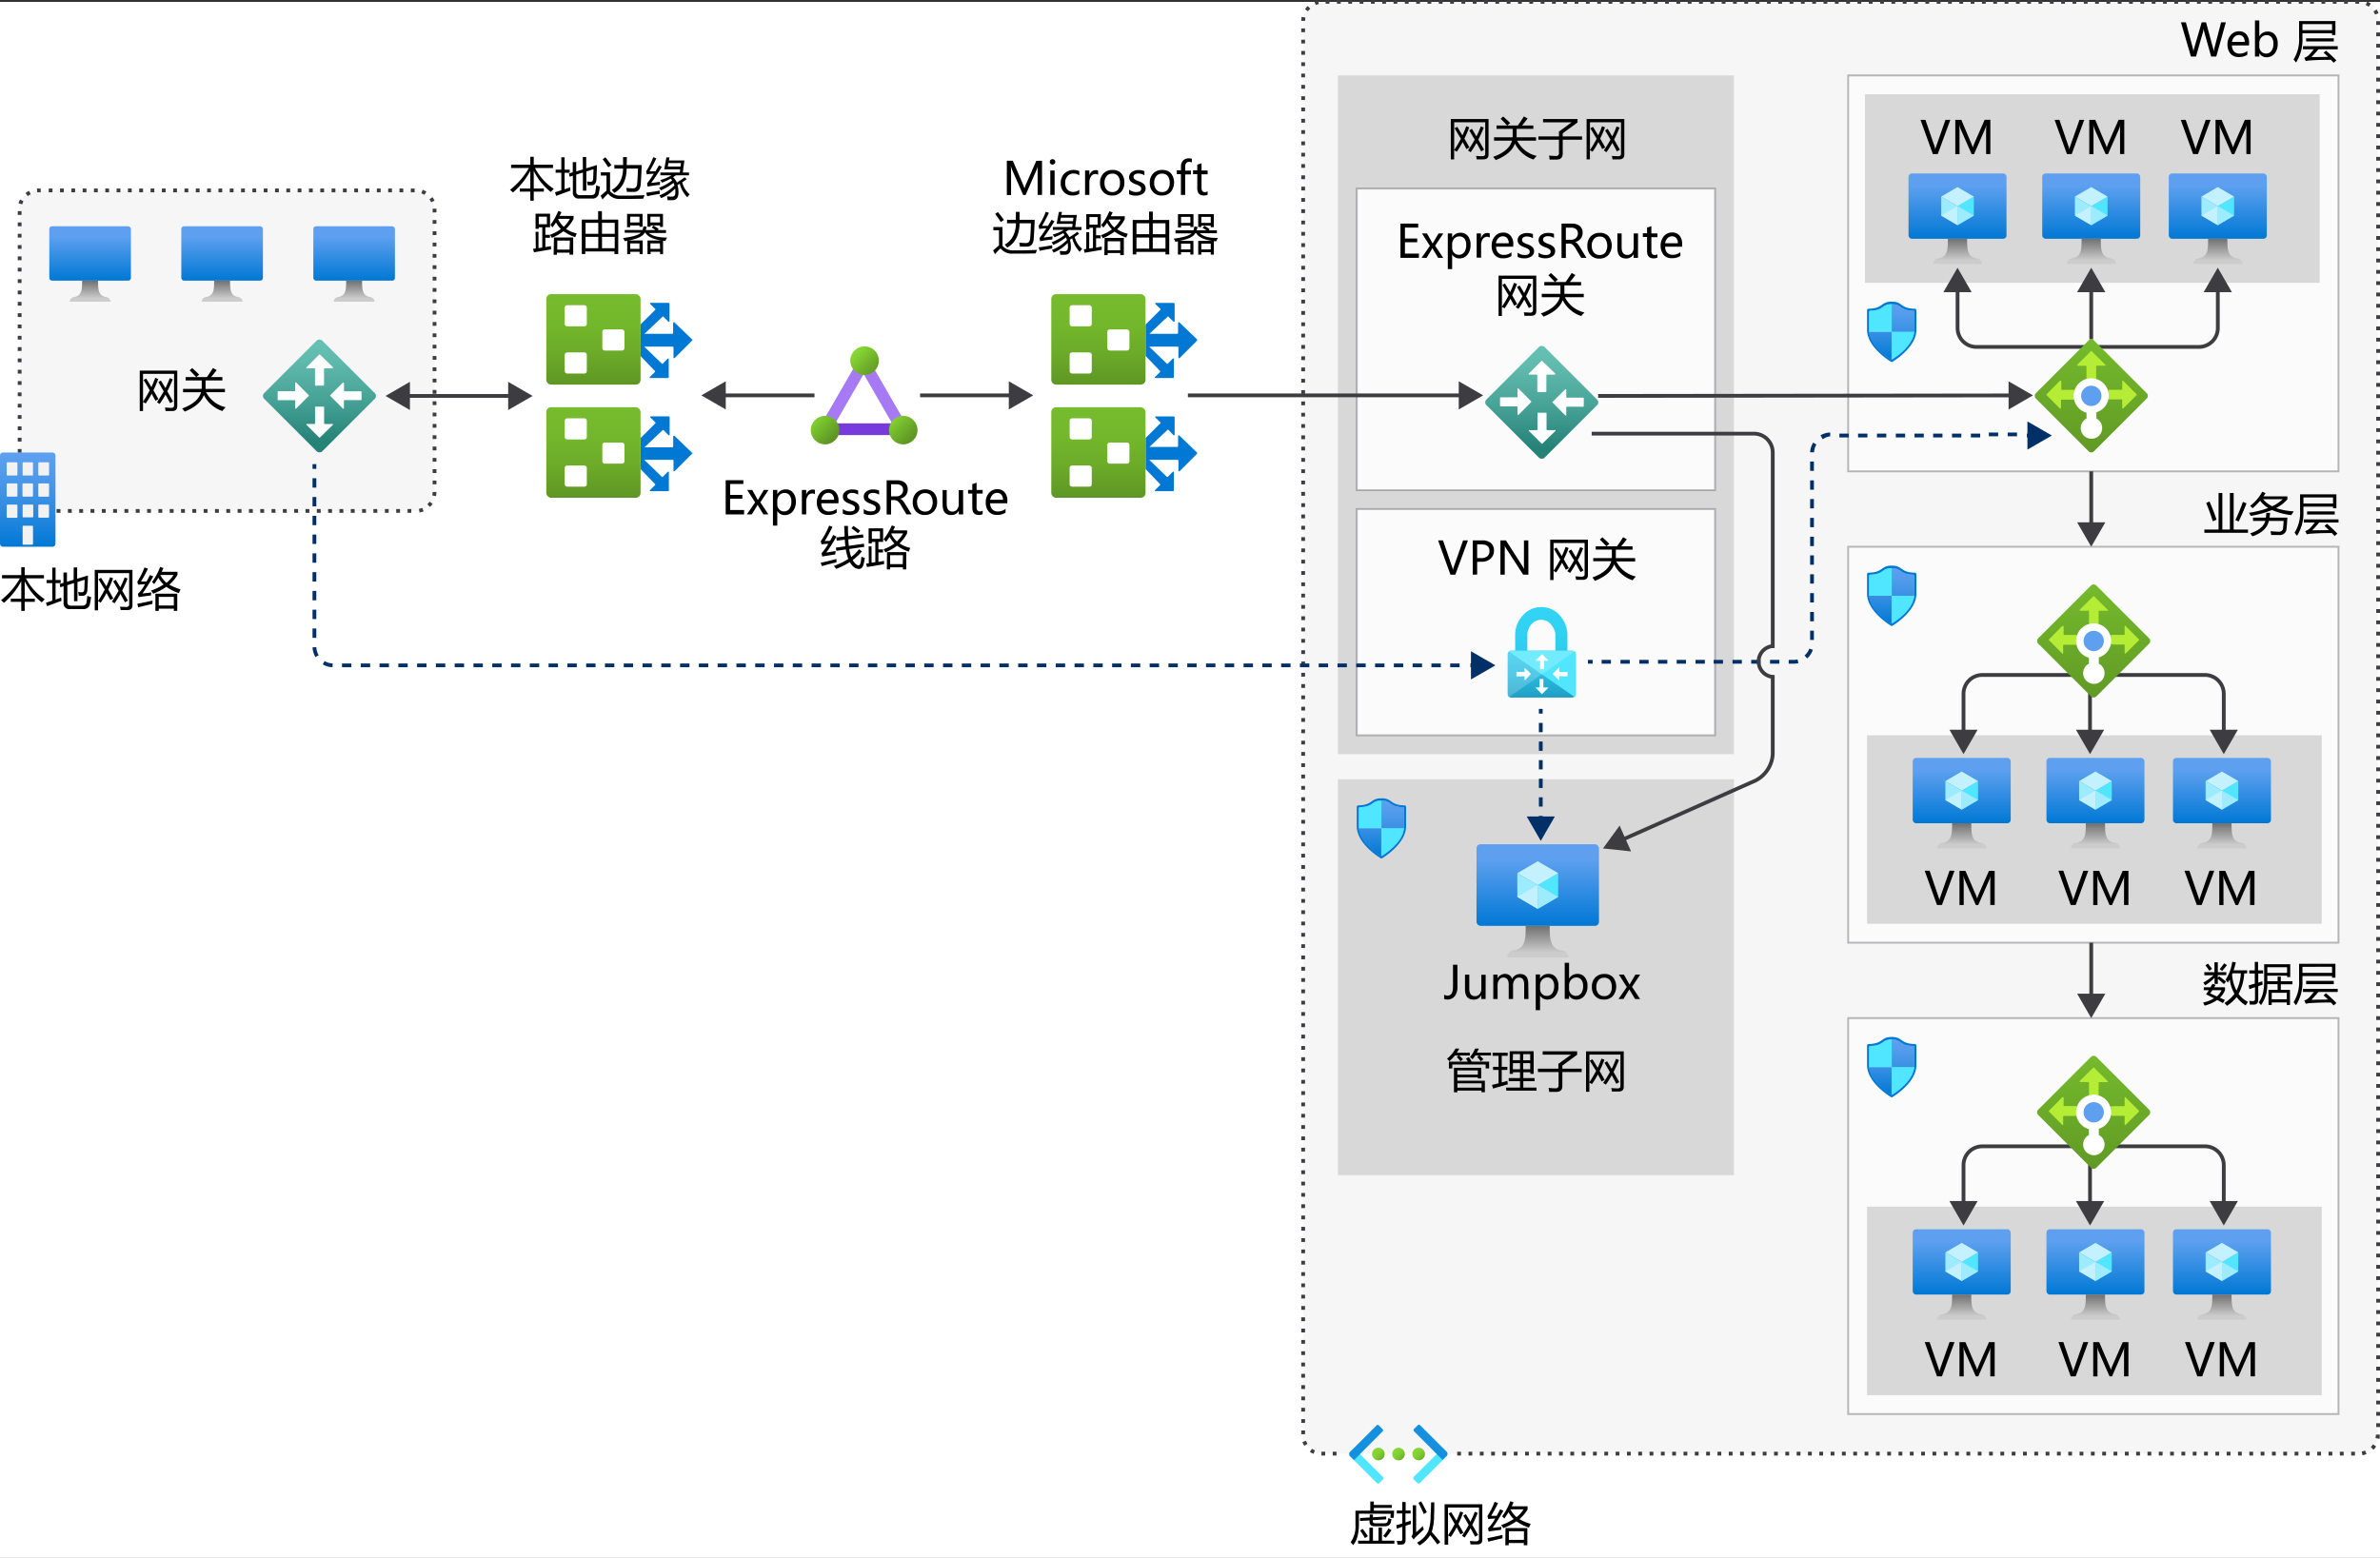 <svg id="Layer_1" data-name="Layer 1" xmlns="http://www.w3.org/2000/svg" xmlns:xlink="http://www.w3.org/1999/xlink" viewBox="0 0 631 413.15"><rect x="0" y="0" width="631" height="413.15" fill="#333333" stroke="none"/><defs><style>.cls-1,.cls-67{fill:#fff;}.cls-2,.cls-3,.cls-4,.cls-5{fill:#3c3c41;}.cls-2{opacity:0.05;}.cls-2,.cls-4,.cls-5,.cls-6,.cls-67{isolation:isolate;}.cls-4,.cls-67{opacity:0.2;}.cls-5{opacity:0.02;}.cls-27,.cls-6,.cls-68,.cls-69{fill:none;stroke-miterlimit:10;}.cls-6{stroke:#75757a;stroke-width:0.5px;opacity:0.5;}.cls-7{fill:url(#linear-gradient);}.cls-8{fill:url(#linear-gradient-2);}.cls-9{fill:#f2f2f2;}.cls-10{fill:url(#linear-gradient-3);}.cls-11{fill:url(#linear-gradient-4);}.cls-12{fill:url(#linear-gradient-5);}.cls-13{fill:url(#linear-gradient-6);}.cls-14{fill:url(#linear-gradient-7);}.cls-15{fill:url(#linear-gradient-8);}.cls-16{fill:url(#linear-gradient-9);}.cls-17{fill:#50e6ff;}.cls-18{fill:#c3f1ff;}.cls-19{fill:#9cebff;}.cls-20{fill:url(#linear-gradient-10);}.cls-21{fill:url(#linear-gradient-11);}.cls-22{fill:url(#linear-gradient-12);}.cls-23{fill:url(#linear-gradient-13);}.cls-24{fill:url(#linear-gradient-14);}.cls-25{fill:url(#linear-gradient-15);}.cls-26{fill:url(#linear-gradient-16);}.cls-27{stroke:#3c3c41;}.cls-28{fill:#0078d4;}.cls-29{fill:#6bb9f2;}.cls-30{fill:url(#linear-gradient-17);}.cls-31{fill:url(#linear-gradient-18);}.cls-32{fill:url(#linear-gradient-19);}.cls-33{fill:url(#linear-gradient-20);}.cls-34{fill:url(#linear-gradient-21);}.cls-35{fill:#a67af4;}.cls-36{fill:#773adc;}.cls-37{fill:url(#linear-gradient-22);}.cls-38{fill:url(#linear-gradient-23);}.cls-39{fill:url(#linear-gradient-24);}.cls-40{fill:url(#linear-gradient-25);}.cls-41{fill:#003067;}.cls-42{fill:url(#linear-gradient-26);}.cls-43{fill:#b4ec36;}.cls-44{fill:#5ea0ef;}.cls-45{fill:url(#linear-gradient-27);}.cls-46{fill:url(#linear-gradient-28);}.cls-47{fill:url(#linear-gradient-29);}.cls-48{fill:url(#linear-gradient-30);}.cls-49{fill:url(#linear-gradient-31);}.cls-50{fill:url(#linear-gradient-32);}.cls-51{fill:url(#linear-gradient-33);}.cls-52{fill:url(#linear-gradient-34);}.cls-53{fill:url(#linear-gradient-35);}.cls-54{fill:url(#linear-gradient-36);}.cls-55{fill:url(#linear-gradient-37);}.cls-56{fill:url(#linear-gradient-38);}.cls-57{fill:url(#linear-gradient-39);}.cls-58{fill:url(#linear-gradient-40);}.cls-59{fill:url(#linear-gradient-41);}.cls-60{fill:url(#linear-gradient-42);}.cls-61{fill:url(#linear-gradient-43);}.cls-62{fill:url(#linear-gradient-44);}.cls-63{fill:url(#linear-gradient-45);}.cls-64{fill:url(#linear-gradient-46);}.cls-65{fill:#1490df;}.cls-66{fill:url(#linear-gradient-47);}.cls-68,.cls-69{stroke:#003067;}.cls-69{stroke-dasharray:2.49 2.49;}</style><linearGradient id="linear-gradient" x1="84.4" y1="287.75" x2="84.4" y2="259.55" gradientTransform="translate(219.57 -149.71) rotate(45)" gradientUnits="userSpaceOnUse"><stop offset="0" stop-color="#258277"/><stop offset="0.42" stop-color="#49a498"/><stop offset="0.78" stop-color="#60baad"/><stop offset="1" stop-color="#68c2b5"/></linearGradient><linearGradient id="linear-gradient-2" x1="7.35" y1="288" x2="7.35" y2="313" gradientTransform="translate(0 -168)" gradientUnits="userSpaceOnUse"><stop offset="0" stop-color="#5ea0ef"/><stop offset="0.18" stop-color="#559cec"/><stop offset="0.47" stop-color="#3c91e5"/><stop offset="0.84" stop-color="#1380da"/><stop offset="1" stop-color="#0078d4"/></linearGradient><linearGradient id="linear-gradient-3" x1="23.89" y1="242.43" x2="23.89" y2="228" gradientTransform="translate(0 -168)" gradientUnits="userSpaceOnUse"><stop offset="0" stop-color="#0078d4"/><stop offset="0.82" stop-color="#5ea0ef"/></linearGradient><linearGradient id="linear-gradient-4" x1="23.89" y1="248" x2="23.89" y2="242.43" gradientTransform="translate(0 -168)" gradientUnits="userSpaceOnUse"><stop offset="0.15" stop-color="#ccc"/><stop offset="1" stop-color="#707070"/></linearGradient><linearGradient id="linear-gradient-5" x1="58.89" y1="242.43" x2="58.89" xlink:href="#linear-gradient-3"/><linearGradient id="linear-gradient-6" x1="58.89" x2="58.89" y2="242.43" xlink:href="#linear-gradient-4"/><linearGradient id="linear-gradient-7" x1="93.89" y1="242.43" x2="93.89" xlink:href="#linear-gradient-3"/><linearGradient id="linear-gradient-8" x1="93.9" x2="93.9" y2="242.43" xlink:href="#linear-gradient-4"/><linearGradient id="linear-gradient-9" x1="407.69" y1="413.54" x2="407.69" y2="391.89" xlink:href="#linear-gradient-3"/><linearGradient id="linear-gradient-10" x1="407.69" y1="421.89" x2="407.69" y2="413.54" xlink:href="#linear-gradient-4"/><linearGradient id="linear-gradient-11" x1="518.99" y1="231.32" x2="518.99" y2="214" xlink:href="#linear-gradient-3"/><linearGradient id="linear-gradient-12" x1="518.99" y1="238" x2="518.99" y2="231.32" xlink:href="#linear-gradient-4"/><linearGradient id="linear-gradient-13" x1="554.44" y1="231.32" x2="554.44" y2="214" xlink:href="#linear-gradient-3"/><linearGradient id="linear-gradient-14" x1="554.5" y1="238" x2="554.5" y2="231.32" xlink:href="#linear-gradient-4"/><linearGradient id="linear-gradient-15" x1="587.99" y1="231.32" x2="587.99" y2="214" xlink:href="#linear-gradient-3"/><linearGradient id="linear-gradient-16" x1="587.99" y1="238" x2="587.99" y2="231.32" xlink:href="#linear-gradient-4"/><linearGradient id="linear-gradient-17" x1="501.54" y1="248.67" x2="501.54" y2="263.34" xlink:href="#linear-gradient-2"/><linearGradient id="linear-gradient-18" x1="157.33" y1="277.46" x2="157.33" y2="253.76" gradientTransform="translate(0 -178.37) scale(1 1.01)" gradientUnits="userSpaceOnUse"><stop offset="0" stop-color="#5e9624"/><stop offset="0.01" stop-color="#5f9724"/><stop offset="0.35" stop-color="#6cab29"/><stop offset="0.68" stop-color="#73b82c"/><stop offset="1" stop-color="#76bc2d"/></linearGradient><linearGradient id="linear-gradient-19" x1="157.33" y1="307.16" x2="157.33" y2="283.46" xlink:href="#linear-gradient-18"/><linearGradient id="linear-gradient-20" x1="291.21" y1="277.46" x2="291.21" y2="253.76" xlink:href="#linear-gradient-18"/><linearGradient id="linear-gradient-21" x1="291.21" y1="307.16" x2="291.21" y2="283.46" xlink:href="#linear-gradient-18"/><linearGradient id="linear-gradient-22" x1="224.05" y1="263.24" x2="229.4" y2="268.59" gradientTransform="translate(3.02 -169.75)" gradientUnits="userSpaceOnUse"><stop offset="0" stop-color="#86d633"/><stop offset="1" stop-color="#5e9624"/></linearGradient><linearGradient id="linear-gradient-23" x1="236.28" y1="278.87" x2="241.64" y2="284.23" gradientTransform="translate(0 -168)" xlink:href="#linear-gradient-22"/><linearGradient id="linear-gradient-24" x1="215.54" y1="278.86" x2="220.89" y2="284.2" gradientTransform="translate(0 -168)" xlink:href="#linear-gradient-22"/><linearGradient id="linear-gradient-25" x1="407.14" y1="289.43" x2="407.14" y2="261.24" gradientTransform="translate(315.68 -378.36) rotate(45)" xlink:href="#linear-gradient"/><linearGradient id="linear-gradient-26" x1="554.46" y1="291.08" x2="554.46" y2="256.3" gradientTransform="translate(0 -168)" gradientUnits="userSpaceOnUse"><stop offset="0" stop-color="#5e9624"/><stop offset="0.02" stop-color="#5f9724"/><stop offset="1" stop-color="#76bc2d"/></linearGradient><linearGradient id="linear-gradient-27" x1="501.54" y1="318.67" x2="501.54" y2="333.34" xlink:href="#linear-gradient-2"/><linearGradient id="linear-gradient-28" x1="366.25" y1="380.32" x2="366.25" y2="394.99" xlink:href="#linear-gradient-2"/><linearGradient id="linear-gradient-29" x1="520.1" y1="386.32" x2="520.1" y2="369" xlink:href="#linear-gradient-3"/><linearGradient id="linear-gradient-30" x1="520.11" y1="393" x2="520.11" y2="386.32" xlink:href="#linear-gradient-4"/><linearGradient id="linear-gradient-31" x1="555.56" y1="386.32" x2="555.56" y2="369" xlink:href="#linear-gradient-3"/><linearGradient id="linear-gradient-32" x1="555.56" y1="393" x2="555.56" y2="386.32" xlink:href="#linear-gradient-4"/><linearGradient id="linear-gradient-33" x1="589.1" y1="386.32" x2="589.1" y2="369" xlink:href="#linear-gradient-3"/><linearGradient id="linear-gradient-34" x1="589.11" y1="393" x2="589.11" y2="386.32" xlink:href="#linear-gradient-4"/><linearGradient id="linear-gradient-35" x1="555.1" y1="356.08" x2="555.1" y2="321.3" xlink:href="#linear-gradient-26"/><linearGradient id="linear-gradient-36" x1="501.54" y1="443.67" x2="501.54" y2="458.34" xlink:href="#linear-gradient-2"/><linearGradient id="linear-gradient-37" x1="520.1" y1="511.32" x2="520.1" y2="494" xlink:href="#linear-gradient-3"/><linearGradient id="linear-gradient-38" x1="520.11" y1="518" x2="520.11" y2="511.32" xlink:href="#linear-gradient-4"/><linearGradient id="linear-gradient-39" x1="555.56" y1="511.32" x2="555.56" y2="494" xlink:href="#linear-gradient-3"/><linearGradient id="linear-gradient-40" x1="555.56" y1="518" x2="555.56" y2="511.32" xlink:href="#linear-gradient-4"/><linearGradient id="linear-gradient-41" x1="589.1" y1="511.32" x2="589.1" y2="494" xlink:href="#linear-gradient-3"/><linearGradient id="linear-gradient-42" x1="589.11" y1="518" x2="589.11" y2="511.32" xlink:href="#linear-gradient-4"/><linearGradient id="linear-gradient-43" x1="555.1" y1="481.08" x2="555.1" y2="446.3" xlink:href="#linear-gradient-26"/><linearGradient id="linear-gradient-44" x1="372.35" y1="553.63" x2="374.72" y2="556" gradientTransform="translate(3.02 -168.78)" gradientUnits="userSpaceOnUse"><stop offset="0" stop-color="#86d633"/><stop offset="0.24" stop-color="#83d232"/><stop offset="0.5" stop-color="#7cc52f"/><stop offset="0.76" stop-color="#6fb02a"/><stop offset="1" stop-color="#5e9624"/></linearGradient><linearGradient id="linear-gradient-45" x1="367.01" y1="553.63" x2="369.37" y2="556" xlink:href="#linear-gradient-44"/><linearGradient id="linear-gradient-46" x1="361.66" y1="553.63" x2="364.02" y2="556" xlink:href="#linear-gradient-44"/><linearGradient id="linear-gradient-47" x1="408.21" y1="318.61" x2="408.92" y2="355.74" gradientTransform="translate(0 -168)" gradientUnits="userSpaceOnUse"><stop offset="0.22" stop-color="#32d4f5"/><stop offset="0.47" stop-color="#31d1f3"/><stop offset="0.63" stop-color="#2ec9eb"/><stop offset="0.77" stop-color="#29bade"/><stop offset="0.89" stop-color="#22a5cb"/><stop offset="1" stop-color="#198ab3"/></linearGradient></defs><title>OJ104738176</title><g id="Shapes"><rect class="cls-1" y="0.5" width="631" height="412.65"/><rect class="cls-1" x="345.5" y="0.5" width="285" height="385" rx="5"/><rect class="cls-2" x="345.5" y="0.5" width="285" height="385" rx="5"/><path class="cls-3" d="M624.36,386h-1v-1h1Zm-3,0h-1v-1h1Zm-3,0h-1v-1h1Zm-3,0h-1v-1h1Zm-3,0h-1v-1h1Zm-3,0h-1v-1h1Zm-3,0h-1v-1h1Zm-3,0h-1v-1h1Zm-3,0h-1v-1h1Zm-3,0h-1v-1h1Zm-3,0h-1v-1h1Zm-3,0h-1v-1h1Zm-3,0h-1v-1h1Zm-3,0h-1v-1h1Zm-3,0h-1v-1h1Zm-3,0h-1v-1h1Zm-3,0h-1v-1h1Zm-3,0h-1v-1h1Zm-3,0h-1v-1h1Zm-3,0h-1v-1h1Zm-3,0h-1v-1h1Zm-3,0h-1v-1h1Zm-3,0h-1v-1h1Zm-3,0h-1v-1h1Zm-3,0h-1v-1h1Zm-3,0h-1v-1h1Zm-3,0h-1v-1h1Zm-3,0h-1v-1h1Zm-3,0h-1v-1h1Zm-3,0h-1v-1h1Zm-3,0h-1v-1h1Zm-3,0h-1v-1h1Zm-3,0h-1v-1h1Zm-3,0h-1v-1h1Zm-3,0h-1v-1h1Zm-3,0h-1v-1h1Zm-3,0h-1v-1h1Zm-3,0h-1v-1h1Zm-3,0h-1v-1h1Zm-3,0h-1v-1h1Zm-3,0h-1v-1h1Zm-3,0h-1v-1h1Zm-3,0h-1v-1h1Zm-3,0h-1v-1h1Zm-3,0h-1v-1h1Zm-3,0h-1v-1h1Zm-3,0h-1v-1h1Zm-3,0h-1v-1h1Zm-3,0h-1v-1h1Zm-3,0h-1v-1h1Zm-3,0h-1v-1h1Zm-3,0h-1v-1h1Zm-3,0h-1v-1h1Zm-3,0h-1v-1h1Zm-3,0h-1v-1h1Zm-3,0h-1v-1h1Zm-3,0h-1v-1h1Zm-3,0h-1v-1h1Zm-3,0h-1v-1h1Zm-3,0h-1v-1h1Zm-3,0h-1v-1h1Zm-3,0h-1v-1h1Zm-3,0h-1v-1h1Zm-3,0h-1v-1h1Zm-3,0h-1v-1h1Zm-3,0h-1v-1h1Zm-3,0h-1v-1h1Zm-3,0h-1v-1h1Zm-3,0h-1v-1h1Zm-3,0h-1v-1h1Zm-3,0h-1v-1h1Zm-3,0h-1v-1h1Zm-3,0h-1v-1h1Zm-3,0h-1v-1h1Zm-3,0h-1v-1h1Zm-3,0h-1v-1h1Zm-3,0h-1v-1h1Zm-3,0h-1v-1h1Zm-3,0h-1v-1h1Zm-3,0h-1v-1h1Zm-33,0h-1v-1h1Zm-3,0h-1v-1h1Zm275-.08-.17-1a4.4,4.4,0,0,0,.86-.24l.37.93a4.85,4.85,0,0,1-1,.31Zm-278.09-.36a5.31,5.31,0,0,1-1-.53l.57-.82a5,5,0,0,0,.78.43Zm281-1.12-.7-.72a4.17,4.17,0,0,0,.58-.68l.83.56a5.89,5.89,0,0,1-.65.84Zm-283.46-1a5.19,5.19,0,0,1-.5-1l.93-.36a4.64,4.64,0,0,0,.41.8Zm285-1.87-1-.2a4.41,4.41,0,0,0,.09-.89l1-.06v.06a5.88,5.88,0,0,1,0,1.11ZM346,380.35h-1v-1h1Zm285-1.91h-1v-1h1Zm-285-1.09h-1v-1h1Zm285-1.91h-1v-1h1Zm-285-1.09h-1v-1h1Zm285-1.9h-1v-1h1Zm-285-1.1h-1v-1h1Zm285-1.9h-1v-1h1Zm-285-1.1h-1v-1h1Zm285-1.9h-1v-1h1Zm-285-1.1h-1v-1h1Zm285-1.9h-1v-1h1Zm-285-1.09h-1v-1h1Zm285-1.91h-1v-1h1Zm-285-1.09h-1v-1h1Zm285-1.91h-1v-1h1Zm-285-1.09h-1v-1h1Zm285-1.91h-1v-1h1Zm-285-1.09h-1v-1h1Zm285-1.9h-1v-1h1Zm-285-1.1h-1v-1h1Zm285-1.9h-1v-1h1Zm-285-1.1h-1v-1h1Zm285-1.9h-1v-1h1Zm-285-1.1h-1v-1h1Zm285-1.9h-1v-1h1Zm-285-1.09h-1v-1h1Zm285-1.91h-1v-1h1Zm-285-1.09h-1v-1h1Zm285-1.91h-1v-1h1Zm-285-1.09h-1v-1h1Zm285-1.91h-1v-1h1Zm-285-1.09h-1v-1h1Zm285-1.9h-1v-1h1Zm-285-1.1h-1v-1h1Zm285-1.9h-1v-1h1Zm-285-1.1h-1v-1h1Zm285-1.9h-1v-1h1Zm-285-1.1h-1v-1h1Zm285-1.9h-1v-1h1Zm-285-1.09h-1v-1h1Zm285-1.91h-1v-1h1Zm-285-1.09h-1v-1h1Zm285-1.91h-1v-1h1Zm-285-1.09h-1v-1h1Zm285-1.91h-1v-1h1Zm-285-1.09h-1v-1h1Zm285-1.9h-1v-1h1Zm-285-1.1h-1v-1h1Zm285-1.9h-1v-1h1Zm-285-1.1h-1v-1h1Zm285-1.9h-1v-1h1Zm-285-1.1h-1v-1h1Zm285-1.9h-1v-1h1Zm-285-1.09h-1v-1h1Zm285-1.91h-1v-1h1Zm-285-1.09h-1v-1h1Zm285-1.91h-1v-1h1Zm-285-1.09h-1v-1h1Zm285-1.91h-1v-1h1Zm-285-1.09h-1v-1h1Zm285-1.9h-1v-1h1Zm-285-1.1h-1v-1h1Zm285-1.9h-1v-1h1Zm-285-1.1h-1v-1h1Zm285-1.9h-1v-1h1Zm-285-1.1h-1v-1h1Zm285-1.9h-1v-1h1ZM346,278.4h-1v-1h1Zm285-1.91h-1v-1h1ZM346,275.4h-1v-1h1Zm285-1.91h-1v-1h1ZM346,272.4h-1v-1h1Zm285-1.9h-1v-1h1Zm-285-1.1h-1v-1h1Zm285-1.9h-1v-1h1Zm-285-1.1h-1v-1h1Zm285-1.9h-1v-1h1Zm-285-1.1h-1v-1h1Zm285-1.9h-1v-1h1Zm-285-1.1h-1v-1h1Zm285-1.9h-1v-1h1Zm-285-1.09h-1v-1h1Zm285-1.91h-1v-1h1Zm-285-1.09h-1v-1h1Zm285-1.91h-1v-1h1Zm-285-1.09h-1v-1h1Zm285-1.9h-1v-1h1Zm-285-1.1h-1v-1h1Zm285-1.9h-1v-1h1Zm-285-1.1h-1v-1h1Zm285-1.9h-1v-1h1Zm-285-1.1h-1v-1h1Zm285-1.9h-1v-1h1Zm-285-1.09h-1v-1h1Zm285-1.91h-1v-1h1Zm-285-1.09h-1v-1h1Zm285-1.91h-1v-1h1Zm-285-1.09h-1v-1h1Zm285-1.91h-1v-1h1Zm-285-1.09h-1v-1h1Zm285-1.9h-1v-1h1Zm-285-1.1h-1v-1h1Zm285-1.9h-1v-1h1Zm-285-1.1h-1v-1h1Zm285-1.9h-1v-1h1Zm-285-1.1h-1v-1h1Zm285-1.9h-1v-1h1Zm-285-1.09h-1v-1h1Zm285-1.91h-1v-1h1Zm-285-1.09h-1v-1h1Zm285-1.91h-1v-1h1Zm-285-1.09h-1v-1h1Zm285-1.91h-1v-1h1Zm-285-1.09h-1v-1h1Zm285-1.9h-1v-1h1Zm-285-1.1h-1v-1h1Zm285-1.9h-1v-1h1Zm-285-1.1h-1v-1h1Zm285-1.9h-1v-1h1Zm-285-1.1h-1v-1h1Zm285-1.9h-1v-1h1Zm-285-1.09h-1v-1h1Zm285-1.91h-1v-1h1Zm-285-1.09h-1v-1h1Zm285-1.91h-1v-1h1Zm-285-1.09h-1v-1h1Zm285-1.91h-1v-1h1Zm-285-1.09h-1v-1h1Zm285-1.9h-1v-1h1Zm-285-1.1h-1v-1h1Zm285-1.9h-1v-1h1Zm-285-1.1h-1v-1h1Zm285-1.9h-1v-1h1Zm-285-1.1h-1v-1h1Zm285-1.9h-1v-1h1Zm-285-1.09h-1v-1h1Zm285-1.91h-1v-1h1Zm-285-1.09h-1v-1h1Zm285-1.91h-1v-1h1Zm-285-1.09h-1v-1h1Zm285-1.91h-1v-1h1Zm-285-1.09h-1v-1h1Zm285-1.9h-1v-1h1Zm-285-1.1h-1v-1h1Zm285-1.9h-1v-1h1Zm-285-1.1h-1v-1h1Zm285-1.9h-1v-1h1Zm-285-1.1h-1v-1h1Zm285-1.9h-1v-1h1Zm-285-1.09h-1v-1h1Zm285-1.91h-1v-1h1Zm-285-1.09h-1v-1h1Zm285-1.91h-1v-1h1Zm-285-1.09h-1v-1h1Zm285-1.9h-1v-1h1Zm-285-1.1h-1v-1h1Zm285-1.9h-1v-1h1Zm-285-1.1h-1v-1h1Zm285-1.9h-1v-1h1Zm-285-1.1h-1v-1h1Zm285-1.9h-1v-1h1Zm-285-1.1h-1v-1h1Zm285-1.9h-1v-1h1Zm-285-1.09h-1v-1h1Zm285-1.91h-1v-1h1Zm-285-1.09h-1v-1h1Zm285-1.91h-1v-1h1Zm-285-1.09h-1v-1h1Zm285-1.9h-1v-1h1Zm-285-1.1h-1v-1h1Zm285-1.9h-1v-1h1Zm-285-1.1h-1v-1h1Zm285-1.9h-1v-1h1Zm-285-1.1h-1v-1h1Zm285-1.9h-1v-1h1Zm-285-1.09h-1v-1h1Zm285-1.91h-1v-1h1Zm-285-1.09h-1v-1h1Zm285-1.91h-1v-1h1Zm-285-1.09h-1v-1h1Zm285-1.91h-1v-1h1Zm-285-1.09h-1v-1h1Zm285-1.9h-1v-1h1Zm-285-1.1h-1v-1h1Zm285-1.9h-1v-1h1Zm-285-1.1h-1v-1h1Zm285-1.9h-1v-1h1Zm-285-1.1h-1v-1h1Zm285-1.9h-1v-1h1ZM346,95.49h-1v-1h1Zm285-1.91h-1v-1h1ZM346,92.49h-1v-1h1Zm285-1.91h-1v-1h1ZM346,89.49h-1v-1h1Zm285-1.91h-1v-1h1ZM346,86.49h-1v-1h1Zm285-1.9h-1v-1h1Zm-285-1.1h-1v-1h1Zm285-1.9h-1v-1h1Zm-285-1.1h-1v-1h1Zm285-1.9h-1v-1h1Zm-285-1.1h-1v-1h1Zm285-1.9h-1v-1h1ZM346,74.5h-1v-1h1Zm285-1.91h-1v-1h1ZM346,71.5h-1v-1h1Zm285-1.91h-1v-1h1ZM346,68.5h-1v-1h1Zm285-1.91h-1v-1h1ZM346,65.5h-1v-1h1Zm285-1.9h-1v-1h1ZM346,62.5h-1v-1h1Zm285-1.9h-1v-1h1ZM346,59.5h-1v-1h1Zm285-1.9h-1v-1h1ZM346,56.5h-1v-1h1Zm285-1.9h-1v-1h1ZM346,53.51h-1v-1h1ZM631,51.6h-1v-1h1ZM346,50.51h-1v-1h1ZM631,48.6h-1v-1h1ZM346,47.51h-1v-1h1ZM631,45.6h-1v-1h1ZM346,44.51h-1v-1h1Zm285-1.9h-1v-1h1Zm-285-1.1h-1v-1h1Zm285-1.9h-1v-1h1Zm-285-1.1h-1v-1h1Zm285-1.9h-1v-1h1Zm-285-1.1h-1v-1h1Zm285-1.9h-1v-1h1ZM346,32.52h-1v-1h1Zm285-1.91h-1v-1h1ZM346,29.52h-1v-1h1Zm285-1.91h-1v-1h1ZM346,26.52h-1v-1h1Zm285-1.9h-1v-1h1Zm-285-1.1h-1v-1h1Zm285-1.9h-1v-1h1Zm-285-1.1h-1v-1h1Zm285-1.9h-1v-1h1Zm-285-1.1h-1v-1h1Zm285-1.9h-1v-1h1Zm-285-1.1h-1v-1h1Zm285-1.9h-1v-1h1ZM346,11.53h-1v-1h1ZM631,9.62h-1v-1h1ZM346,8.53h-1v-1h1ZM631,6.62h-1v-1h1ZM345,5.53h0a6.24,6.24,0,0,1,.1-1.06l1,.19a5.12,5.12,0,0,0-.08.87ZM629.69,3.85a4,4,0,0,0-.42-.79l.84-.55a6.27,6.27,0,0,1,.51,1ZM346.77,3,346,2.42a6.24,6.24,0,0,1,.7-.84l.7.72A4.2,4.2,0,0,0,346.77,3ZM628,1.78a4,4,0,0,0-.79-.43l.39-.92a5.27,5.27,0,0,1,1,.52ZM348.84,1.32l-.36-.93a4.43,4.43,0,0,1,1-.3l.18,1A4.76,4.76,0,0,0,348.84,1.32ZM625.48,1h-1V0h1Zm-3,0h-1V0h1Zm-3,0h-1V0h1Zm-3,0h-1V0h1Zm-3,0h-1V0h1Zm-3,0h-1V0h1Zm-3,0h-1V0h1Zm-3,0h-1V0h1Zm-3,0h-1V0h1Zm-3,0h-1V0h1Zm-3,0h-1V0h1Zm-3,0h-1V0h1Zm-3,0h-1V0h1Zm-3,0h-1V0h1Zm-3,0h-1V0h1Zm-3,0h-1V0h1Zm-3,0h-1V0h1Zm-3,0h-1V0h1Zm-3,0h-1V0h1Zm-3,0h-1V0h1Zm-3,0h-1V0h1Zm-3,0h-1V0h1Zm-3,0h-1V0h1Zm-3,0h-1V0h1Zm-3,0h-1V0h1Zm-3,0h-1V0h1Zm-3,0h-1V0h1Zm-3,0h-1V0h1Zm-3,0h-1V0h1Zm-3,0h-1V0h1Zm-3,0h-1V0h1Zm-3,0h-1V0h1Zm-3,0h-1V0h1Zm-3,0h-1V0h1Zm-3,0h-1V0h1Zm-3,0h-1V0h1Zm-3,0h-1V0h1Zm-3,0h-1V0h1Zm-3,0h-1V0h1Zm-3,0h-1V0h1Zm-3,0h-1V0h1Zm-3,0h-1V0h1Zm-3,0h-1V0h1Zm-3,0h-1V0h1Zm-3,0h-1V0h1Zm-3,0h-1V0h1Zm-3,0h-1V0h1Zm-3,0h-1V0h1Zm-3,0h-1V0h1Zm-3,0h-1V0h1Zm-3,0h-1V0h1Zm-3,0h-1V0h1Zm-3,0h-1V0h1Zm-3,0h-1V0h1Zm-3,0h-1V0h1Zm-3,0h-1V0h1Zm-3,0h-1V0h1Zm-3,0h-1V0h1Zm-3,0h-1V0h1Zm-3,0h-1V0h1Zm-3,0h-1V0h1Zm-3,0h-1V0h1Zm-3,0h-1V0h1Zm-3,0h-1V0h1Zm-3,0h-1V0h1Zm-3,0h-1V0h1Zm-3,0h-1V0h1Zm-3,0h-1V0h1Zm-3,0h-1V0h1Zm-3,0h-1V0h1Zm-3,0h-1V0h1Zm-3,0h-1V0h1Zm-3,0h-1V0h1Zm-3,0h-1V0h1Zm-3,0h-1V0h1Zm-3,0h-1V0h1Zm-3,0h-1V0h1Zm-3,0h-1V0h1Zm-3,0h-1V0h1Zm-3,0h-1V0h1Zm-3,0h-1V0h1Zm-3,0h-1V0h1Zm-3,0h-1V0h1Zm-3,0h-1V0h1Zm-3,0h-1V0h1Zm-3,0h-1V0h1Zm-3,0h-1V0h1Zm-3,0h-1V0h1Zm-3,0h-1V0h1Zm-3,0h-1V0h1Zm-3,0h-1V0h1Zm-3,0h-1V0h1Z"/><rect class="cls-1" x="354.71" y="206.66" width="105" height="105"/><rect class="cls-4" x="354.71" y="206.66" width="105" height="105"/><rect class="cls-1" x="490" y="20" width="130" height="105"/><rect class="cls-5" x="490" y="20" width="130" height="105"/><rect class="cls-6" x="490" y="20" width="130" height="105"/><rect class="cls-1" x="494.44" y="25" width="120.56" height="50"/><rect class="cls-4" x="494.44" y="25" width="120.56" height="50"/><rect class="cls-1" x="5.21" y="50.5" width="110" height="85" rx="5"/><rect class="cls-2" x="5.21" y="50.5" width="110" height="85" rx="5"/><path class="cls-3" d="M109.05,136h-1v-1h1Zm-3,0h-1v-1h1Zm-3,0h-1v-1h1Zm-3,0H99v-1h1Zm-3,0H96v-1h1Zm-3,0H93v-1h1Zm-3,0H90v-1h1Zm-3,0H87v-1h1Zm-3,0H84v-1h1Zm-3,0H81v-1h1Zm-3,0H78v-1h1Zm-3,0H75v-1h1Zm-3,0H72v-1h1Zm-3,0H69v-1h1Zm-3,0H66v-1h1Zm-3,0H63v-1h1Zm-3,0H60v-1h1Zm-3,0H57v-1h1Zm-3,0H54v-1h1Zm-3,0H51v-1h1Zm-3,0H48v-1h1Zm-3,0H45v-1h1Zm-3,0H42v-1h1Zm-3,0H39v-1h1Zm-3,0H36v-1h1Zm-3,0H33v-1h1Zm-3,0H30v-1h1Zm-3,0H27v-1h1Zm-3,0H24v-1h1Zm-3,0H21v-1h1Zm-3,0H18v-1h1Zm-3,0H15v-1h1Zm-3,0H12v-1h1Zm-3,0A4.94,4.94,0,0,1,9,135.84l.25-1A4.15,4.15,0,0,0,10,135Zm101.2-.07-.17-1a4.31,4.31,0,0,0,.87-.24l.36.93a6,6,0,0,1-1.18.3ZM7,134.93a5.16,5.16,0,0,1-.8-.75l.75-.66a4.29,4.29,0,0,0,.66.62Zm107-.49-.7-.71a4.24,4.24,0,0,0,.58-.69l.83.57A5.65,5.65,0,0,1,114,134.44ZM5,132.23a5.73,5.73,0,0,1-.25-1.07l1-.12a4.22,4.22,0,0,0,.19.87Zm110.61-.64-1-.2a4.41,4.41,0,0,0,.09-.89l1-.06v.06a5.67,5.67,0,0,1-.1,1.09ZM5.71,129.1h-1v-1h1Zm110-.66h-1v-1h1Zm-110-2.35h-1v-1h1Zm110-.65h-1v-1h1Zm-110-2.35h-1v-1h1Zm110-.66h-1v-1h1Zm-110-2.34h-1v-1h1Zm110-.66h-1v-1h1Zm-110-2.34h-1v-1h1Zm110-.66h-1v-1h1Zm-110-2.35h-1v-1h1Zm110-.65h-1v-1h1Zm-110-2.35h-1v-1h1Zm110-.66h-1v-1h1Zm-110-2.34h-1v-1h1Zm110-.66h-1v-1h1Zm-110-2.35h-1v-1h1Zm110-.65h-1v-1h1Zm-110-2.35h-1v-1h1Zm110-.65h-1v-1h1Zm-110-2.35h-1v-1h1Zm110-.66h-1v-1h1Zm-110-2.34h-1v-1h1Zm110-.66h-1v-1h1Zm-110-2.35h-1v-1h1Zm110-.65h-1v-1h1Zm-110-2.35h-1v-1h1Zm110-.66h-1v-1h1Zm-110-2.34h-1v-1h1Zm110-.66h-1v-1h1Zm-110-2.34h-1v-1h1Zm110-.66h-1v-1h1Zm-110-2.35h-1v-1h1Zm110-.65h-1v-1h1Zm-110-2.35h-1v-1h1Zm110-.66h-1v-1h1Zm-110-2.34h-1v-1h1Zm110-.66h-1v-1h1ZM5.71,72h-1V71h1Zm110-.65h-1v-1h1ZM5.71,69h-1V68h1Zm110-.65h-1v-1h1ZM5.71,66h-1V65h1Zm110-.66h-1v-1h1ZM5.71,63h-1V62h1Zm110-.66h-1v-1h1ZM5.71,60h-1V59h1Zm110-.65h-1v-1h1ZM5.71,57h-1V56h1Zm110-.66h-1v-1h1ZM5.9,54.2l-1-.3a5.2,5.2,0,0,1,.43-1l.88.48A4.07,4.07,0,0,0,5.9,54.2Zm108.4-.56a4,4,0,0,0-.45-.77l.81-.59a6,6,0,0,1,.55.95ZM7.4,52l-.63-.78a6,6,0,0,1,.92-.6l.46.89A4.21,4.21,0,0,0,7.4,52Zm105.13-.34a6,6,0,0,0-.81-.39l.34-.94a6.13,6.13,0,0,1,1,.48ZM9.87,51l-.08-1h1v1h-1Zm100.05,0h-1V50h1Zm-3,0h-1V50h1Zm-3,0h-1V50h1Zm-3,0h-1V50h1Zm-3,0h-1V50h1Zm-3,0h-1V50h1Zm-3,0h-1V50h1Zm-3,0h-1V50h1Zm-3,0h-1V50h1Zm-3,0h-1V50h1Zm-3,0h-1V50h1Zm-3,0h-1V50h1Zm-3,0h-1V50h1Zm-3,0h-1V50h1Zm-3,0h-1V50h1Zm-3,0h-1V50h1Zm-3,0h-1V50h1Zm-3,0h-1V50h1Zm-3,0h-1V50h1Zm-3,0h-1V50h1Zm-3,0h-1V50h1Zm-3,0h-1V50h1Zm-3,0h-1V50h1Zm-3,0h-1V50h1Zm-3,0h-1V50h1Zm-3,0h-1V50h1Zm-3,0h-1V50h1Zm-3,0h-1V50h1Zm-3,0h-1V50h1Zm-3,0h-1V50h1Zm-3,0h-1V50h1Zm-3,0h-1V50h1Zm-3,0h-1V50h1Z"/><rect class="cls-7" x="73.8" y="94.1" width="21.8" height="21.8" rx="1.01" transform="translate(-49.44 90.65) rotate(-45)"/><path class="cls-1" d="M81.28,97.37l3.32-3.32a.2.2,0,0,1,.25,0l3.4,3.32a.16.16,0,0,1,0,.22.15.15,0,0,1-.16.07h-2a.18.18,0,0,0-.18.16h0v4.29a.16.16,0,0,1-.16.16H83.7a.16.16,0,0,1-.18-.14h0V97.83a.17.17,0,0,0-.16-.17h-2a.2.2,0,0,1-.16-.2Zm7,15.26L84.85,116a.2.2,0,0,1-.25,0l-3.32-3.32a.2.2,0,0,1,0-.25h2.09a.17.17,0,0,0,.16-.17V108a.16.16,0,0,1,.16-.16h2.08a.16.16,0,0,1,.16.16h0v4.29a.18.18,0,0,0,.17.17H88a.2.2,0,0,1,.25,0,.18.18,0,0,1,0,.2Zm-10-4.38v-1.94a.19.19,0,0,0-.18-.18H73.79a.17.17,0,0,1-.17-.16v-2.06a.19.19,0,0,1,.17-.18h4.29a.18.18,0,0,0,.18-.16v-2a.15.15,0,0,1,.08-.19h0a.14.14,0,0,1,.18.06l3.32,3.35a.16.16,0,0,1,0,.23h0l-3.32,3.32a.18.18,0,0,1-.28-.08Zm12.92-6.64v2a.18.18,0,0,0,.18.16h4.29a.19.19,0,0,1,.18.18v2a.18.18,0,0,1-.18.16H91.36a.19.19,0,0,0-.18.18v1.94a.15.15,0,0,1-.12.18h0a.15.15,0,0,1-.15-.06L87.58,105a.16.16,0,0,1,0-.22h0l3.32-3.3a.16.16,0,0,1,.22,0,.16.16,0,0,1,.06.13Z"/><path class="cls-8" d="M14.71,120.84v23.32a.83.83,0,0,1-.81.84H.84a.82.82,0,0,1-.84-.8H0V120.84A.82.82,0,0,1,.8,120H13.87a.83.83,0,0,1,.84.81Z"/><path id="a1bc77ea-5288-41a0-8f9a-2d282cf54a86" class="cls-9" d="M2,122.6H4.41a.21.21,0,0,1,.21.21v3.09a.2.2,0,0,1-.2.2H2a.21.21,0,0,1-.22-.2h0v-3.09A.21.21,0,0,1,2,122.6Zm4.2,0H8.54a.21.21,0,0,1,.21.21h0v3.09a.2.2,0,0,1-.2.2H6.16a.2.2,0,0,1-.2-.2H6v-3.09A.22.22,0,0,1,6.2,122.6Zm4.21,0h2.38a.22.22,0,0,1,.22.21v3.09a.23.23,0,0,1-.22.2H10.37a.2.2,0,0,1-.21-.19h0v-3.09a.21.21,0,0,1,.21-.21ZM2,128.21H4.41a.2.2,0,0,1,.21.19h0v3.09a.22.22,0,0,1-.21.22H2a.22.22,0,0,1-.22-.22h0v-3.09a.21.21,0,0,1,.22-.2Zm4.2,0H8.54a.2.2,0,0,1,.21.19h0v3.09a.22.22,0,0,1-.21.22H6.16a.23.23,0,0,1-.2-.22v-3.09a.2.2,0,0,1,.2-.2Zm4.21,0h2.38a.23.23,0,0,1,.22.2v3.09a.22.22,0,0,1-.22.22H10.37a.22.22,0,0,1-.21-.22v-3.09a.2.2,0,0,1,.2-.2h.05ZM2,133.82H4.41a.21.21,0,0,1,.21.21h0v3.09a.2.2,0,0,1-.2.2H2a.21.21,0,0,1-.22-.2h0V134A.23.23,0,0,1,2,133.82Zm4.2,0H8.54a.21.21,0,0,1,.27.12h0V137a.2.2,0,0,1-.2.2H6.16A.2.2,0,0,1,6,137H6v-3a.2.2,0,0,1,.16-.18Zm0,5.61H8.54a.2.2,0,0,1,.21.19h0v4.63a.21.21,0,0,1-.21.21H6.16a.2.2,0,0,1-.2-.2H6v-4.63a.2.2,0,0,1,.2-.2h0Zm4.21-5.61h2.38A.22.22,0,0,1,13,134v3.09a.23.23,0,0,1-.22.2H10.37a.2.2,0,0,1-.21-.19h0V134a.22.22,0,0,1,.21-.18Z"/><rect class="cls-10" x="13.07" y="60" width="21.64" height="14.43" rx="0.72"/><path class="cls-11" d="M28.23,78.8C26.09,78.46,26,76.91,26,74.43H21.77c0,2.48-.07,4-2.22,4.37A1.29,1.29,0,0,0,18.48,80H29.31A1.31,1.31,0,0,0,28.23,78.8Z"/><rect class="cls-12" x="48.07" y="60" width="21.64" height="14.43" rx="0.72"/><path class="cls-13" d="M63.23,78.8C61.09,78.46,61,76.91,61,74.43H56.77c0,2.48-.07,4-2.22,4.37A1.29,1.29,0,0,0,53.48,80H64.31A1.31,1.31,0,0,0,63.23,78.8Z"/><rect class="cls-14" x="83.07" y="60" width="21.64" height="14.43" rx="0.72"/><path class="cls-15" d="M98.23,78.8C96.09,78.46,96,76.91,96,74.43H91.77c0,2.48-.07,4-2.22,4.37A1.29,1.29,0,0,0,88.48,80H99.31A1.31,1.31,0,0,0,98.23,78.8Z"/><rect class="cls-16" x="391.46" y="223.89" width="32.47" height="21.65" rx="1.08"/><polygon class="cls-17" points="413.11 231.56 413.11 237.86 407.69 241.03 407.69 234.72 413.11 231.56"/><polygon class="cls-18" points="413.11 231.56 407.69 234.74 402.28 231.56 407.69 228.4 413.11 231.56"/><polygon class="cls-19" points="407.69 234.74 407.69 241.03 402.28 237.86 402.28 231.56 407.69 234.74"/><polygon class="cls-18" points="402.28 237.86 407.69 234.72 407.69 241.03 402.28 237.86"/><polygon class="cls-19" points="413.11 237.86 407.69 234.72 407.69 241.03 413.11 237.86"/><path class="cls-20" d="M414.21,252.09c-3.21-.51-3.34-2.81-3.34-6.55H404.5c0,3.74-.11,6-3.32,6.55a1.79,1.79,0,0,0-1.6,1.8h16.23A1.79,1.79,0,0,0,414.21,252.09Z"/><rect class="cls-21" x="506" y="46" width="25.98" height="17.32" rx="0.87"/><polygon class="cls-17" points="523.32 52.13 523.32 57.17 518.99 59.71 518.99 54.66 523.32 52.13"/><polygon class="cls-18" points="523.32 52.13 518.99 54.67 514.66 52.13 518.99 49.61 523.32 52.13"/><polygon class="cls-19" points="518.99 54.67 518.99 59.71 514.66 57.17 514.66 52.13 518.99 54.67"/><polygon class="cls-18" points="514.66 57.17 518.99 54.66 518.99 59.71 514.66 57.17"/><polygon class="cls-19" points="523.32 57.17 518.99 54.66 518.99 59.71 523.32 57.17"/><path class="cls-22" d="M524.2,68.56c-2.57-.41-2.67-2.25-2.67-5.24h-5.1c0,3-.08,4.83-2.65,5.24A1.44,1.44,0,0,0,512.49,70h13A1.43,1.43,0,0,0,524.2,68.56Z"/><rect class="cls-23" x="541.45" y="46" width="25.98" height="17.32" rx="0.87"/><polygon class="cls-17" points="558.77 52.13 558.77 57.17 554.44 59.71 554.44 54.66 558.77 52.13"/><polygon class="cls-18" points="558.77 52.13 554.44 54.67 550.11 52.13 554.44 49.61 558.77 52.13"/><polygon class="cls-19" points="554.44 54.67 554.44 59.71 550.11 57.17 550.11 52.13 554.44 54.67"/><polygon class="cls-18" points="550.11 57.17 554.44 54.66 554.44 59.71 550.11 57.17"/><polygon class="cls-19" points="558.77 57.17 554.44 54.66 554.44 59.71 558.77 57.17"/><path class="cls-24" d="M559.65,68.56c-2.57-.41-2.67-2.25-2.67-5.24h-5.09c0,3-.09,4.83-2.66,5.24A1.44,1.44,0,0,0,548,70h13A1.44,1.44,0,0,0,559.65,68.56Z"/><rect class="cls-25" x="575" y="46" width="25.98" height="17.32" rx="0.87"/><polygon class="cls-17" points="592.32 52.13 592.32 57.17 587.99 59.71 587.99 54.66 592.32 52.13"/><polygon class="cls-18" points="592.32 52.13 587.99 54.67 583.66 52.13 587.99 49.61 592.32 52.13"/><polygon class="cls-19" points="587.99 54.67 587.99 59.71 583.66 57.17 583.66 52.13 587.99 54.67"/><polygon class="cls-18" points="583.66 57.17 587.99 54.66 587.99 59.71 583.66 57.17"/><polygon class="cls-19" points="592.32 57.17 587.99 54.66 587.99 59.71 592.32 57.17"/><path class="cls-26" d="M593.2,68.56c-2.57-.41-2.67-2.25-2.67-5.24h-5.1c0,3-.08,4.83-2.65,5.24A1.44,1.44,0,0,0,581.49,70h13A1.43,1.43,0,0,0,593.2,68.56Z"/><line class="cls-27" x1="107.59" y1="105" x2="135.82" y2="105"/><polygon class="cls-3" points="108.68 108.74 102.21 105 108.68 101.26 108.68 108.74"/><polygon class="cls-3" points="134.73 108.74 141.21 105 134.73 101.26 134.73 108.74"/><path class="cls-28" d="M508.09,87.47c0,4.3-5.2,7.77-6.33,8.47a.42.42,0,0,1-.43,0c-1.13-.7-6.33-4.17-6.33-8.47V82.29a.42.42,0,0,1,.4-.41c4.05-.1,3.11-1.88,6.14-1.88s2.1,1.78,6.15,1.88a.42.42,0,0,1,.4.41Z"/><path class="cls-29" d="M507.54,87.51c0,3.95-4.76,7.11-5.8,7.77a.39.39,0,0,1-.39,0c-1-.64-5.81-3.82-5.81-7.77V82.76a.39.39,0,0,1,.37-.37c3.7-.1,2.85-1.72,5.63-1.72s1.93,1.62,5.64,1.72a.37.37,0,0,1,.36.37Z"/><path class="cls-30" d="M501.54,88V80.67c2.79,0,1.93,1.62,5.64,1.72a.38.38,0,0,1,.36.38v4.75a3.84,3.84,0,0,1,0,.48Zm0,0h-6c.35,3.72,4.78,6.67,5.78,7.28a.44.44,0,0,0,.16.06h0Z"/><path class="cls-17" d="M495.91,82.39c3.7-.1,2.85-1.72,5.63-1.72V88h-6a3.84,3.84,0,0,1,0-.48V82.77A.38.38,0,0,1,495.91,82.39Z"/><path class="cls-17" d="M507.52,88h-6v7.34h0a.44.44,0,0,0,.16-.06C502.73,94.67,507.16,91.72,507.52,88Z"/><path class="cls-28" d="M183.48,90.34l-4.55,4.55a.21.21,0,0,1-.29.07h0a.19.19,0,0,1-.08-.23V92.15a.25.25,0,0,0-.24-.22H170.8l4.68,4.51a.18.18,0,0,0,.25,0h0L177,95.11a.2.2,0,0,1,.25,0,.17.17,0,0,1,.05.15V100a.26.26,0,0,1-.25.26h-4.62a.17.17,0,0,1-.19-.16.2.2,0,0,1,.06-.14l1.33-1.31h0a.19.19,0,0,0,0-.26l-3.84-4V86.07l3.93-3.91a.17.17,0,0,0,0-.23h0l-1.33-1.31a.16.16,0,0,1,0-.24.14.14,0,0,1,.15-.06h4.7a.28.28,0,0,1,.26.28v4.57a.19.19,0,0,1-.16.19.2.2,0,0,1-.15-.06L175.91,84h0a.19.19,0,0,0-.26,0l-4.79,4.53h7.36a.24.24,0,0,0,.24-.24h0V85.71a.22.22,0,0,1,.39-.18L183.48,90a.21.21,0,0,1,.06.29h0Z"/><rect class="cls-31" x="144.84" y="78" width="24.99" height="24" rx="1.25"/><rect class="cls-1" x="149.72" y="80.94" width="5.86" height="5.6" rx="0.62"/><rect class="cls-1" x="159.7" y="87.36" width="5.86" height="5.6" rx="0.62"/><rect class="cls-1" x="149.72" y="93.46" width="5.86" height="5.6" rx="0.62"/><path class="cls-28" d="M183.48,120.34l-4.55,4.55a.21.21,0,0,1-.29.07h0a.19.19,0,0,1-.08-.23v-2.57a.25.25,0,0,0-.24-.22H170.8l4.68,4.51a.18.18,0,0,0,.25,0h0l1.31-1.33a.2.2,0,0,1,.25,0,.17.17,0,0,1,.05.15V130a.26.26,0,0,1-.25.26h-4.62a.17.17,0,0,1-.19-.16.2.2,0,0,1,.06-.14l1.33-1.31h0a.19.19,0,0,0,0-.26l-3.84-4v-8.22l3.93-3.91a.17.17,0,0,0,0-.23h0l-1.33-1.31a.16.16,0,0,1,0-.24.14.14,0,0,1,.15-.06h4.7a.28.28,0,0,1,.26.28v4.57a.19.19,0,0,1-.16.19.2.2,0,0,1-.15-.06l-1.3-1.31h0a.19.19,0,0,0-.26,0l-4.79,4.53h7.36a.24.24,0,0,0,.24-.24h0v-2.57a.22.22,0,0,1,.39-.18l4.63,4.47a.21.21,0,0,1,.06.29h0Z"/><rect class="cls-32" x="144.84" y="108" width="24.99" height="24" rx="1.25"/><rect class="cls-1" x="149.72" y="110.94" width="5.86" height="5.6" rx="0.62"/><rect class="cls-1" x="159.7" y="117.36" width="5.86" height="5.6" rx="0.62"/><rect class="cls-1" x="149.72" y="123.46" width="5.86" height="5.6" rx="0.62"/><path class="cls-28" d="M317.36,90.34l-4.55,4.55a.21.21,0,0,1-.29.07h0a.23.23,0,0,1-.09-.23V92.15a.24.24,0,0,0-.23-.22h-7.51l4.67,4.51a.19.19,0,0,0,.26,0h0l1.31-1.33a.16.16,0,0,1,.24,0,.14.14,0,0,1,.06.15V100a.26.26,0,0,1-.26.26h-4.61a.17.17,0,0,1-.19-.16.2.2,0,0,1,.06-.14l1.33-1.31h0a.19.19,0,0,0,0-.26l-3.84-4V86.07l3.93-3.91a.17.17,0,0,0,0-.23h0l-1.33-1.31a.16.16,0,0,1,0-.23h0a.14.14,0,0,1,.15-.06h4.7a.26.26,0,0,1,.25.28v4.57a.18.18,0,0,1-.15.19.2.2,0,0,1-.15-.06L309.78,84h0a.18.18,0,0,0-.25,0l-4.79,4.53h7.36a.24.24,0,0,0,.24-.24V85.71a.22.22,0,0,1,.15-.26h0a.2.2,0,0,1,.23.08L317.36,90a.2.2,0,0,1,0,.28l0,0Z"/><rect class="cls-33" x="278.72" y="78" width="24.99" height="24" rx="1.25"/><rect class="cls-1" x="283.59" y="80.94" width="5.86" height="5.6" rx="0.62"/><rect class="cls-1" x="293.58" y="87.36" width="5.86" height="5.6" rx="0.62"/><rect class="cls-1" x="283.59" y="93.46" width="5.86" height="5.6" rx="0.62"/><path class="cls-28" d="M317.36,120.34l-4.55,4.55a.21.21,0,0,1-.29.07h0a.23.23,0,0,1-.09-.23v-2.57a.24.24,0,0,0-.23-.22h-7.51l4.67,4.51a.19.19,0,0,0,.26,0h0l1.31-1.33a.16.16,0,0,1,.24,0,.14.14,0,0,1,.06.15V130a.26.26,0,0,1-.26.26h-4.61a.17.17,0,0,1-.19-.16.2.2,0,0,1,.06-.14l1.33-1.31h0a.19.19,0,0,0,0-.26l-3.84-4v-8.22l3.93-3.91a.17.17,0,0,0,0-.23h0l-1.33-1.31a.16.16,0,0,1,0-.23h0a.14.14,0,0,1,.15-.06h4.7a.26.26,0,0,1,.25.28v4.57a.18.18,0,0,1-.15.19.2.2,0,0,1-.15-.06L309.78,114h0a.18.18,0,0,0-.25,0l-4.79,4.53h7.36a.24.24,0,0,0,.24-.24v-2.57a.22.22,0,0,1,.15-.26h0a.2.2,0,0,1,.23.08l4.63,4.47a.2.2,0,0,1,0,.28l0,0Z"/><rect class="cls-34" x="278.72" y="108" width="24.99" height="24" rx="1.25"/><rect class="cls-1" x="283.59" y="110.94" width="5.86" height="5.6" rx="0.62"/><rect class="cls-1" x="293.58" y="117.36" width="5.86" height="5.6" rx="0.62"/><rect class="cls-1" x="283.59" y="123.46" width="5.86" height="5.6" rx="0.62"/><line class="cls-27" x1="215.94" y1="104.85" x2="191.32" y2="104.85"/><polygon class="cls-3" points="192.42 101.11 185.94 104.85 192.42 108.59 192.42 101.11"/><line class="cls-27" x1="268.56" y1="104.85" x2="243.94" y2="104.85"/><polygon class="cls-3" points="267.46 101.11 273.94 104.85 267.46 108.59 267.46 101.11"/><rect class="cls-35" x="216.5" y="103.24" width="14.93" height="3.11" transform="translate(21.23 246.36) rotate(-60)"/><rect class="cls-35" x="232.59" y="97.58" width="3.11" height="14.93" transform="translate(-21.15 131.14) rotate(-30)"/><rect class="cls-36" x="221.47" y="112.27" width="14.93" height="3.11"/><circle class="cls-37" cx="229.22" cy="95.64" r="3.79"/><circle class="cls-38" cx="239.47" cy="114.06" r="3.79"/><circle class="cls-39" cx="218.75" cy="114.06" r="3.79"/><rect class="cls-1" x="354.71" y="20" width="105" height="180"/><rect class="cls-4" x="354.71" y="20" width="105" height="180"/><rect class="cls-1" x="359.71" y="50" width="95" height="80"/><rect class="cls-5" x="359.71" y="50" width="95" height="80"/><rect class="cls-6" x="359.71" y="50" width="95" height="80"/><rect class="cls-1" x="359.71" y="135" width="95" height="60"/><rect class="cls-5" x="359.71" y="135" width="95" height="60"/><rect class="cls-6" x="359.71" y="135" width="95" height="60"/><rect class="cls-40" x="397.86" y="95.79" width="21.8" height="21.8" rx="1.01" transform="translate(44.28 320.29) rotate(-45)"/><path class="cls-1" d="M405.34,99.06l3.32-3.32a.18.18,0,0,1,.24,0l3.41,3.32a.16.16,0,0,1,0,.22.14.14,0,0,1-.15.06h-2a.18.18,0,0,0-.18.18h0v4.29a.16.16,0,0,1-.16.16h-2.06a.16.16,0,0,1-.18-.14h0V99.52a.18.18,0,0,0-.16-.18h-2a.16.16,0,0,1-.16-.18h0Zm7,15.25-3.41,3.32a.16.16,0,0,1-.23,0h0l-3.32-3.32a.16.16,0,0,1,0-.24h2.09a.17.17,0,0,0,.16-.17v-4.29a.16.16,0,0,1,.16-.16h2.08a.16.16,0,0,1,.16.16h0v4.29a.18.18,0,0,0,.18.17h1.94a.18.18,0,0,1,.25,0,.16.16,0,0,1-.06.23h0Zm-10-4.37v-2a.19.19,0,0,0-.18-.17h-4.29a.17.17,0,0,1-.17-.16v-2.07a.18.18,0,0,1,.17-.17h4.29a.18.18,0,0,0,.18-.16v-2a.17.17,0,0,1,.09-.21.16.16,0,0,1,.19.07l3.32,3.35a.17.17,0,0,1,0,.23h0L402.62,110a.17.17,0,0,1-.23,0,.24.24,0,0,1-.05-.14Zm12.92-6.64v2a.18.18,0,0,0,.18.16h4.29a.18.18,0,0,1,.17.17v2.07a.17.17,0,0,1-.17.16h-4.29a.19.19,0,0,0-.18.17v2a.17.17,0,0,1-.13.18.14.14,0,0,1-.15-.06l-3.32-3.37a.16.16,0,0,1,0-.23h0l3.32-3.3a.15.15,0,0,1,.21,0h0a.1.1,0,0,1,0,0Z"/><line class="cls-27" x1="387.85" y1="104.85" x2="314.94" y2="104.85"/><polygon class="cls-3" points="386.75 101.11 393.23 104.85 386.75 108.59 386.75 101.11"/><line class="cls-27" x1="533.62" y1="104.86" x2="423.71" y2="105"/><polygon class="cls-3" points="532.52 101.12 539 104.85 532.53 108.6 532.52 101.12"/><line class="cls-27" x1="554.44" y1="90" x2="554.44" y2="76.38"/><polygon class="cls-3" points="558.18 77.48 554.44 71 550.7 77.48 558.18 77.48"/><line class="cls-27" x1="554.44" y1="139.62" x2="554.44" y2="125"/><polygon class="cls-3" points="558.18 138.52 554.44 145 550.7 138.52 558.18 138.52"/><rect class="cls-41" x="408" y="216.37" width="1" height="1.25"/><path class="cls-41" d="M409,213.9h-1v-2.46h1Zm0-4.93h-1v-2.46h1Zm0-4.93h-1v-2.46h1Zm0-4.93h-1v-2.46h1Zm0-4.93h-1v-2.47h1Z"/><rect class="cls-41" x="408" y="188" width="1" height="1.25"/><polygon class="cls-41" points="412.24 216.52 408.5 223 404.76 216.52 412.24 216.52"/><path class="cls-27" d="M588,76.38V87a5,5,0,0,1-5,5H524a5,5,0,0,1-5-5V76.38"/><polygon class="cls-3" points="584.25 77.48 587.99 71 591.73 77.48 584.25 77.48"/><polygon class="cls-3" points="522.73 77.48 518.99 71 515.25 77.48 522.73 77.48"/><path class="cls-42" d="M539.75,104.28l14-14a1,1,0,0,1,1.41,0h0l14,14a1,1,0,0,1,0,1.41h0l-14,14a1,1,0,0,1-1.4,0l-14-14a1,1,0,0,1,0-1.41h0Z"/><path class="cls-43" d="M558.11,96.67l-3.53-3.52a.2.2,0,0,0-.27,0l-3.53,3.52a.16.16,0,0,0,0,.23h0A.16.16,0,0,0,551,97h2a.18.18,0,0,1,.18.18v3.33a.18.18,0,0,0,.17.19h2.21a.2.2,0,0,0,.19-.19h0V97.15a.18.18,0,0,1,.18-.18H558a.17.17,0,0,0,.2-.11h0A.19.19,0,0,0,558.11,96.67Z"/><path class="cls-43" d="M546.11,101l-3.5,3.55a.2.2,0,0,0,0,.25l3.5,3.51a.18.18,0,0,0,.25,0h0a.2.2,0,0,0,.06-.14v-2a.18.18,0,0,1,.18-.18h3.33a.18.18,0,0,0,.17-.17V103.6a.15.15,0,0,0,0-.21h-3.41a.16.16,0,0,1-.18-.14h0v-2a.21.21,0,0,0-.12-.25A.21.21,0,0,0,546.11,101Z"/><path class="cls-43" d="M562.91,108.33l3.55-3.53a.2.2,0,0,0,0-.25L562.91,101a.18.18,0,0,0-.25,0h0a.21.21,0,0,0,0,.11v2.08a.18.18,0,0,1-.17.17h-3.35a.18.18,0,0,0-.17.17h0v2.2a.18.18,0,0,0,.14.19h3.36a.18.18,0,0,1,.18.18v2.07a.17.17,0,0,0,.19.15h.08Z"/><path class="cls-1" d="M559.09,105a4.65,4.65,0,1,0-5.9,4.45V111a2.84,2.84,0,1,0,2.62,0v-1.66A4.62,4.62,0,0,0,559.09,105Z"/><circle id="e99c3387-15c3-4f28-bd4b-cb209b430e06" class="cls-44" cx="554.46" cy="104.98" r="2.7"/><rect class="cls-1" x="490" y="145" width="130" height="105"/><rect class="cls-5" x="490" y="145" width="130" height="105"/><rect class="cls-6" x="490" y="145" width="130" height="105"/><path class="cls-28" d="M508.09,157.47c0,4.3-5.2,7.77-6.33,8.47a.42.42,0,0,1-.43,0c-1.13-.7-6.33-4.17-6.33-8.47v-5.18a.42.42,0,0,1,.4-.41c4.05-.1,3.11-1.88,6.14-1.88s2.1,1.78,6.15,1.88a.42.42,0,0,1,.4.41Z"/><path class="cls-29" d="M507.54,157.51c0,4-4.76,7.11-5.8,7.77a.39.39,0,0,1-.39,0c-1-.64-5.81-3.82-5.81-7.77v-4.75a.39.39,0,0,1,.37-.37c3.7-.1,2.85-1.72,5.63-1.72s1.93,1.62,5.64,1.72a.37.37,0,0,1,.36.37Z"/><path class="cls-45" d="M501.54,158v-7.33c2.79,0,1.93,1.62,5.64,1.72a.38.38,0,0,1,.36.38v4.75a3.84,3.84,0,0,1,0,.48Zm0,0h-6c.35,3.72,4.78,6.67,5.78,7.28a.44.44,0,0,0,.16.06h0Z"/><path class="cls-17" d="M495.91,152.39c3.7-.1,2.85-1.72,5.63-1.72V158h-6a3.84,3.84,0,0,1,0-.48v-4.75A.38.38,0,0,1,495.91,152.39Z"/><path class="cls-17" d="M507.52,158h-6v7.34h0a.44.44,0,0,0,.16-.06C502.73,164.67,507.16,161.72,507.52,158Z"/><path class="cls-28" d="M372.79,219.12c0,4.31-5.2,7.77-6.33,8.48a.4.4,0,0,1-.42,0c-1.13-.71-6.33-4.17-6.33-8.48V214a.42.42,0,0,1,.4-.41c4-.11,3.11-1.88,6.14-1.88s2.1,1.77,6.14,1.88a.42.42,0,0,1,.4.41Z"/><path class="cls-29" d="M372.25,219.17c0,4-4.77,7.11-5.81,7.77a.39.39,0,0,1-.39,0c-1-.64-5.8-3.82-5.8-7.77v-4.75a.37.37,0,0,1,.36-.37c3.71-.1,2.86-1.73,5.64-1.73s1.93,1.63,5.64,1.73a.37.37,0,0,1,.36.37Z"/><path class="cls-46" d="M366.25,219.66v-7.34c2.78,0,1.93,1.63,5.64,1.73a.38.38,0,0,1,.36.38v4.75a3.84,3.84,0,0,1,0,.48Zm0,0h-6c.36,3.71,4.79,6.66,5.78,7.28a.3.3,0,0,0,.16.05h0Z"/><path class="cls-17" d="M360.61,214.05c3.71-.1,2.86-1.73,5.64-1.73v7.34h-6v-5.23A.38.38,0,0,1,360.61,214.05Z"/><path class="cls-17" d="M372.22,219.66h-6V227h0a.3.3,0,0,0,.16-.05C367.44,226.32,371.87,223.37,372.22,219.66Z"/><rect class="cls-1" x="495" y="195" width="120.56" height="50"/><rect class="cls-4" x="495" y="195" width="120.56" height="50"/><rect class="cls-47" x="507.11" y="201" width="25.98" height="17.32" rx="0.87"/><polygon class="cls-17" points="524.43 207.13 524.43 212.17 520.1 214.71 520.1 209.66 524.43 207.13"/><polygon class="cls-18" points="524.43 207.13 520.1 209.67 515.77 207.13 520.1 204.61 524.43 207.13"/><polygon class="cls-19" points="520.1 209.67 520.1 214.71 515.77 212.17 515.77 207.13 520.1 209.67"/><polygon class="cls-18" points="515.77 212.17 520.1 209.66 520.1 214.71 515.77 212.17"/><polygon class="cls-19" points="524.43 212.17 520.1 209.66 520.1 214.71 524.43 212.17"/><path class="cls-48" d="M525.31,223.56c-2.57-.41-2.67-2.25-2.67-5.24h-5.09c0,3-.09,4.83-2.66,5.24a1.43,1.43,0,0,0-1.28,1.44h13A1.44,1.44,0,0,0,525.31,223.56Z"/><rect class="cls-49" x="542.57" y="201" width="25.98" height="17.32" rx="0.87"/><polygon class="cls-17" points="559.89 207.13 559.89 212.17 555.56 214.71 555.56 209.66 559.89 207.13"/><polygon class="cls-18" points="559.89 207.13 555.56 209.67 551.23 207.13 555.56 204.61 559.89 207.13"/><polygon class="cls-19" points="555.56 209.67 555.56 214.71 551.23 212.17 551.23 207.13 555.56 209.67"/><polygon class="cls-18" points="551.23 212.17 555.56 209.66 555.56 214.71 551.23 212.17"/><polygon class="cls-19" points="559.89 212.17 555.56 209.66 555.56 214.71 559.89 212.17"/><path class="cls-50" d="M560.77,223.56c-2.57-.41-2.67-2.25-2.67-5.24H553c0,3-.08,4.83-2.65,5.24a1.44,1.44,0,0,0-1.29,1.44h13A1.43,1.43,0,0,0,560.77,223.56Z"/><rect class="cls-51" x="576.11" y="201" width="25.98" height="17.32" rx="0.87"/><polygon class="cls-17" points="593.43 207.13 593.43 212.17 589.1 214.71 589.1 209.66 593.43 207.13"/><polygon class="cls-18" points="593.43 207.13 589.1 209.67 584.77 207.13 589.1 204.61 593.43 207.13"/><polygon class="cls-19" points="589.1 209.67 589.1 214.71 584.77 212.17 584.77 207.13 589.1 209.67"/><polygon class="cls-18" points="584.77 212.17 589.1 209.66 589.1 214.71 584.77 212.17"/><polygon class="cls-19" points="593.43 212.17 589.1 209.66 589.1 214.71 593.43 212.17"/><path class="cls-52" d="M594.31,223.56c-2.57-.41-2.67-2.25-2.67-5.24h-5.09c0,3-.09,4.83-2.66,5.24a1.43,1.43,0,0,0-1.28,1.44h13A1.44,1.44,0,0,0,594.31,223.56Z"/><line class="cls-27" x1="554.12" y1="181" x2="554.12" y2="194.62"/><polygon class="cls-3" points="550.38 193.52 554.13 200 557.87 193.52 550.38 193.52"/><path class="cls-27" d="M520.58,194.62V184a5,5,0,0,1,5-5h59a5,5,0,0,1,5,5v10.62"/><polygon class="cls-3" points="524.32 193.52 520.58 200 516.84 193.52 524.32 193.52"/><polygon class="cls-3" points="585.84 193.52 589.58 200 593.32 193.52 585.84 193.52"/><path class="cls-53" d="M540.38,169.28l14-14a1,1,0,0,1,1.41,0h0l14,14a1,1,0,0,1,0,1.41h0l-14,14a1,1,0,0,1-1.4,0l-14-14a1,1,0,0,1,0-1.41h0Z"/><path class="cls-43" d="M558.75,161.67l-3.54-3.52a.19.19,0,0,0-.26,0l-3.54,3.52a.17.17,0,0,0,0,.23.18.18,0,0,0,.18.07h2.06a.19.19,0,0,1,.19.18v3.33a.18.18,0,0,0,.17.19h2.21a.18.18,0,0,0,.18-.18h0v-3.33a.18.18,0,0,1,.18-.18h2.07a.17.17,0,0,0,.2-.11h0A.17.17,0,0,0,558.75,161.67Z"/><path class="cls-43" d="M546.75,166l-3.5,3.55a.18.18,0,0,0,0,.25l3.5,3.51a.18.18,0,0,0,.25,0h0a.17.17,0,0,0,0-.14v-2a.19.19,0,0,1,.19-.18h3.33a.18.18,0,0,0,.17-.17V168.6a.16.16,0,0,0-.06-.22H547.3a.16.16,0,0,1-.18-.14h0v-2A.19.19,0,0,0,547,166a.19.19,0,0,0-.25.11Z"/><path class="cls-43" d="M563.54,173.33l3.55-3.53a.18.18,0,0,0,0-.25L563.54,166a.17.17,0,0,0-.24,0h0a.21.21,0,0,0,0,.11v2.08a.16.16,0,0,1-.15.17h-3.36a.18.18,0,0,0-.17.17h0v2.2a.18.18,0,0,0,.15.19h3.35a.18.18,0,0,1,.18.18v2.07a.18.18,0,0,0,.21.15h0Z"/><path class="cls-1" d="M559.73,170a4.65,4.65,0,1,0-5.9,4.45V176a2.84,2.84,0,1,0,2.62,0v-1.66A4.62,4.62,0,0,0,559.73,170Z"/><circle id="e99c3387-15c3-4f28-bd4b-cb209b430e06-2" class="cls-44" cx="555.1" cy="169.98" r="2.7"/><rect class="cls-1" x="490" y="270" width="130" height="105"/><rect class="cls-5" x="490" y="270" width="130" height="105"/><rect class="cls-6" x="490" y="270" width="130" height="105"/><path class="cls-28" d="M508.09,282.47c0,4.3-5.2,7.77-6.33,8.47a.42.42,0,0,1-.43,0c-1.13-.7-6.33-4.17-6.33-8.47v-5.18a.42.42,0,0,1,.4-.41c4.05-.1,3.11-1.88,6.14-1.88s2.1,1.78,6.15,1.88a.42.42,0,0,1,.4.41Z"/><path class="cls-29" d="M507.54,282.51c0,3.95-4.76,7.11-5.8,7.77a.39.39,0,0,1-.39,0c-1-.64-5.81-3.82-5.81-7.77v-4.75a.39.39,0,0,1,.37-.37c3.7-.1,2.85-1.72,5.63-1.72s1.93,1.62,5.64,1.72a.37.37,0,0,1,.36.37Z"/><path class="cls-54" d="M501.54,283v-7.33c2.79,0,1.93,1.62,5.64,1.72a.38.38,0,0,1,.36.38v4.75a3.84,3.84,0,0,1,0,.48Zm0,0h-6c.35,3.72,4.78,6.67,5.78,7.28a.44.44,0,0,0,.16.06h0Z"/><path class="cls-17" d="M495.91,277.39c3.7-.1,2.85-1.72,5.63-1.72V283h-6a3.84,3.84,0,0,1,0-.48v-4.75A.38.38,0,0,1,495.91,277.39Z"/><path class="cls-17" d="M507.52,283h-6v7.34h0a.44.44,0,0,0,.16-.06C502.73,289.67,507.16,286.72,507.52,283Z"/><rect class="cls-1" x="495" y="320" width="120.56" height="50"/><rect class="cls-4" x="495" y="320" width="120.56" height="50"/><rect class="cls-55" x="507.11" y="326" width="25.98" height="17.32" rx="0.87"/><polygon class="cls-17" points="524.43 332.13 524.43 337.17 520.1 339.71 520.1 334.66 524.43 332.13"/><polygon class="cls-18" points="524.43 332.13 520.1 334.67 515.77 332.13 520.1 329.61 524.43 332.13"/><polygon class="cls-19" points="520.1 334.67 520.1 339.71 515.77 337.17 515.77 332.13 520.1 334.67"/><polygon class="cls-18" points="515.77 337.17 520.1 334.66 520.1 339.71 515.77 337.17"/><polygon class="cls-19" points="524.43 337.17 520.1 334.66 520.1 339.71 524.43 337.17"/><path class="cls-56" d="M525.31,348.56c-2.57-.41-2.67-2.25-2.67-5.24h-5.09c0,3-.09,4.83-2.66,5.24a1.43,1.43,0,0,0-1.28,1.44h13A1.44,1.44,0,0,0,525.31,348.56Z"/><rect class="cls-57" x="542.57" y="326" width="25.98" height="17.32" rx="0.87"/><polygon class="cls-17" points="559.89 332.13 559.89 337.17 555.56 339.71 555.56 334.66 559.89 332.13"/><polygon class="cls-18" points="559.89 332.13 555.56 334.67 551.23 332.13 555.56 329.61 559.89 332.13"/><polygon class="cls-19" points="555.56 334.67 555.56 339.71 551.23 337.17 551.23 332.13 555.56 334.67"/><polygon class="cls-18" points="551.23 337.17 555.56 334.66 555.56 339.71 551.23 337.17"/><polygon class="cls-19" points="559.89 337.17 555.56 334.66 555.56 339.71 559.89 337.17"/><path class="cls-58" d="M560.77,348.56c-2.57-.41-2.67-2.25-2.67-5.24H553c0,3-.08,4.83-2.65,5.24a1.44,1.44,0,0,0-1.29,1.44h13A1.43,1.43,0,0,0,560.77,348.56Z"/><rect class="cls-59" x="576.11" y="326" width="25.98" height="17.32" rx="0.87"/><polygon class="cls-17" points="593.43 332.13 593.43 337.17 589.1 339.71 589.1 334.66 593.43 332.13"/><polygon class="cls-18" points="593.43 332.13 589.1 334.67 584.77 332.13 589.1 329.61 593.43 332.13"/><polygon class="cls-19" points="589.1 334.67 589.1 339.71 584.77 337.17 584.77 332.13 589.1 334.67"/><polygon class="cls-18" points="584.77 337.17 589.1 334.66 589.1 339.71 584.77 337.17"/><polygon class="cls-19" points="593.43 337.17 589.1 334.66 589.1 339.71 593.43 337.17"/><path class="cls-60" d="M594.31,348.56c-2.57-.41-2.67-2.25-2.67-5.24h-5.09c0,3-.09,4.83-2.66,5.24a1.43,1.43,0,0,0-1.28,1.44h13A1.44,1.44,0,0,0,594.31,348.56Z"/><line class="cls-27" x1="554.12" y1="306" x2="554.12" y2="319.62"/><polygon class="cls-3" points="550.38 318.52 554.13 325 557.87 318.52 550.38 318.52"/><path class="cls-27" d="M520.58,319.62V309a5,5,0,0,1,5-5h59a5,5,0,0,1,5,5v10.62"/><polygon class="cls-3" points="524.32 318.52 520.58 325 516.84 318.52 524.32 318.52"/><polygon class="cls-3" points="585.84 318.52 589.58 325 593.32 318.52 585.84 318.52"/><path class="cls-61" d="M540.38,294.28l14-14a1,1,0,0,1,1.41,0h0l14,14a1,1,0,0,1,0,1.41h0l-14,14a1,1,0,0,1-1.4,0l-14-14a1,1,0,0,1,0-1.41h0Z"/><path class="cls-43" d="M558.75,286.67l-3.54-3.52a.19.19,0,0,0-.26,0l-3.54,3.52a.17.17,0,0,0,0,.23.18.18,0,0,0,.18.07h2.06a.19.19,0,0,1,.19.18v3.33a.18.18,0,0,0,.17.19h2.21a.18.18,0,0,0,.18-.18h0v-3.33a.18.18,0,0,1,.18-.18h2.07a.17.17,0,0,0,.2-.11h0A.17.17,0,0,0,558.75,286.67Z"/><path class="cls-43" d="M546.75,291l-3.5,3.55a.18.18,0,0,0,0,.25l3.5,3.51a.18.18,0,0,0,.25,0h0a.17.17,0,0,0,0-.14v-2.05a.19.19,0,0,1,.19-.18h3.33a.18.18,0,0,0,.17-.17v-2.22a.16.16,0,0,0-.06-.22H547.3a.16.16,0,0,1-.18-.14h0v-2a.2.2,0,0,0-.11-.25.21.21,0,0,0-.25.12Z"/><path class="cls-43" d="M563.54,298.33l3.55-3.53a.18.18,0,0,0,0-.25L563.54,291a.17.17,0,0,0-.24,0h0a.21.21,0,0,0,0,.11v2.08a.16.16,0,0,1-.15.17h-3.36a.18.18,0,0,0-.17.17h0v2.2a.18.18,0,0,0,.15.19h3.35a.18.18,0,0,1,.18.18v2.07a.18.18,0,0,0,.21.15h0Z"/><path class="cls-1" d="M559.73,295a4.65,4.65,0,1,0-5.9,4.45V301a2.84,2.84,0,1,0,2.62,0v-1.66A4.62,4.62,0,0,0,559.73,295Z"/><circle id="e99c3387-15c3-4f28-bd4b-cb209b430e06-3" class="cls-44" cx="555.1" cy="294.98" r="2.7"/><line class="cls-27" x1="554.44" y1="264.62" x2="554.44" y2="250"/><polygon class="cls-3" points="558.18 263.52 554.44 270 550.7 263.52 558.18 263.52"/><circle class="cls-62" cx="376.13" cy="385.6" r="1.67"/><circle class="cls-63" cx="370.79" cy="385.61" r="1.67"/><circle class="cls-64" cx="365.44" cy="385.61" r="1.67"/><path class="cls-17" d="M366.66,392.31l-1,1a.43.43,0,0,1-.61,0h0l-7.1-7.08a.86.86,0,0,1,0-1.22h0l1-1h0l7.71,7.69a.43.43,0,0,1,0,.61Z"/><path class="cls-65" d="M365.56,378l1,1a.43.43,0,0,1,0,.61h0l-7.58,7.6h0l-1-1a.86.86,0,0,1,0-1.22h0l7-7A.44.44,0,0,1,365.56,378Z"/><path class="cls-17" d="M382.51,384l1,1a.88.88,0,0,1,0,1.22h0l-7.09,7.08a.43.43,0,0,1-.61,0h0l-1-1a.44.44,0,0,1,0-.62h0l7.71-7.68Z"/><path class="cls-65" d="M383.46,386.17l-1,1h0l-7.57-7.6a.43.43,0,0,1,0-.61h0l1-1a.43.43,0,0,1,.61,0h0l7,7a.86.86,0,0,1,0,1.22h0Z"/><path class="cls-66" d="M416.84,172.56h-1.28v-4.1a7.67,7.67,0,0,0-2-5.23,6.32,6.32,0,0,0-4.92-2.23,6.42,6.42,0,0,0-4.93,2.23,7.62,7.62,0,0,0-2,5.23v4.1h-1.07a.94.94,0,0,0-.91.92v10.6a.93.93,0,0,0,.91.92h16.2a1,1,0,0,0,.93-.92v-10.6A.93.93,0,0,0,416.84,172.56Zm-4.48,0h-7.42v-4.23a4.28,4.28,0,0,1,1.14-2.82,3.36,3.36,0,0,1,2.53-1.15,3.32,3.32,0,0,1,2.51,1.15,4.21,4.21,0,0,1,.44.58h0a4,4,0,0,1,.8,2.29Z"/><path class="cls-17" d="M416.89,172.56H400.67a.93.93,0,0,0-.61.23l17.42,12.05a.94.94,0,0,0,.32-.7V173.49A1,1,0,0,0,416.89,172.56Z"/><path class="cls-67" d="M400.68,172.56H416.9a1,1,0,0,1,.59.23l-17.4,12.05a.94.94,0,0,1-.34-.7V173.49A1,1,0,0,1,400.68,172.56Z"/><path class="cls-1" d="M407.17,175.13l1.59-1.59a.11.11,0,0,1,.13,0l1.58,1.59a.08.08,0,0,1,0,.11h-1a.09.09,0,0,0-.09.09h0v2.12h-1.07v-2.12a.09.09,0,0,0-.08-.09h-1a.09.09,0,0,1-.08-.08h0Zm3.29,7.3-1.58,1.6a.11.11,0,0,1-.13,0l-1.58-1.6v-.12h.93a.09.09,0,0,0,.09-.09h0v-2.06a.06.06,0,0,1,0-.08h1a.11.11,0,0,1,0,.08v2.06s0,.08.07.09h.94c.27,0,.31.08.26.12Zm-6.26-2.06v-.93a.09.09,0,0,0-.09-.08h-2.06a.11.11,0,0,1,0-.08v-1a.14.14,0,0,1,0-.09h2.06a.07.07,0,0,0,.09,0v-1a.07.07,0,0,1,.1,0h0l1.6,1.5m0,.11-1.6,1.59a.09.09,0,0,1-.12,0,.06.06,0,0,1,0-.06Zm7.49-1.61v1h2.14a.09.09,0,0,1,.08.08v1a.08.08,0,0,1-.08.08h-2.05a.09.09,0,0,0-.09.09h0v.93a.08.08,0,0,1-.11,0h0l-1.59-1.6a.08.08,0,0,1,0-.11l1.59-1.59a.11.11,0,0,1,.14.18Z"/><rect class="cls-41" x="421" y="175" width="1.25" height="1"/><path class="cls-41" d="M475.5,176h-1.27v-1h1.27a4.29,4.29,0,0,0,1.07-.13l.24,1A5.25,5.25,0,0,1,475.5,176Zm-3.74,0h-2.48v-1h2.48Zm-5,0h-2.47v-1h2.47Zm-4.95,0h-2.47v-1h2.47Zm-5,0h-2.47v-1h2.47ZM452,176h-2.47v-1H452Zm-5,0h-2.47v-1H447Zm-4.95,0h-2.47v-1h2.47Zm-4.95,0h-2.47v-1h2.47Zm-5,0h-2.47v-1h2.47Zm-5,0h-2.47v-1h2.47Zm52-1.43-.67-.74A4.54,4.54,0,0,0,479.7,172l.94.33a5.53,5.53,0,0,1-1.45,2.24Zm1.81-4.85h-1v-2.47h1Zm0-4.95h-1v-2.48h1Zm0-5h-1v-2.48h1Zm0-5h-1v-2.48h1Zm0-5h-1v-2.48h1Zm0-4.95h-1v-2.48h1Zm0-5h-1v-2.48h1Zm0-5h-1v-2.48h1Zm0-4.95h-1v-2.48h1Zm0-5h-1v-2.48h1Zm0-4.93h-1a5.47,5.47,0,0,1,.81-2.57l.85.52a4.56,4.56,0,0,0-.62,2.25Zm2.24-3.64-.5-.86a5.5,5.5,0,0,1,2.59-.74v1a4.53,4.53,0,0,0-2,.8Zm51.61-.6h-2.47v-1h2.47Zm-5,0h-2.47v-1h2.47ZM525,116h-2.47v-1H525Zm-5,0h-2.47v-1H520Zm-5,0h-2.47v-1H515Zm-4.95,0h-2.47v-1h2.47Zm-4.95,0h-2.47v-1h2.47Zm-5,0h-2.47v-1h2.47Zm-5,0h-2.48v-1h2.48Zm-4.95,0h-2.48v-1h2.48Z"/><rect class="cls-41" x="537.37" y="115" width="1.25" height="1"/><polygon class="cls-41" points="537.52 119.24 544 115.5 537.52 111.76 537.52 119.24"/><path class="cls-27" d="M470,179v21a8.39,8.39,0,0,1-4.57,7l-35.51,15.78"/><polygon class="cls-3" points="429.4 218.95 425 225 432.44 225.79 429.4 218.95"/><path class="cls-27" d="M422,115h43a5,5,0,0,1,5,5v51.86"/><path class="cls-27" d="M470,179.5h-.1a4.1,4.1,0,0,1,0-8.15h.1"/><line class="cls-68" x1="83.36" y1="123.09" x2="83.36" y2="124.34"/><path class="cls-69" d="M83.36,126.83v44.62a5,5,0,0,0,5,5H388.59"/><line class="cls-68" x1="389.84" y1="176.45" x2="391.09" y2="176.45"/><polygon class="cls-41" points="389.99 180.19 396.47 176.45 389.99 172.71 389.99 180.19"/></g><path d="M38.07,100.75l.69-.36,1.39,2.26a24.75,24.75,0,0,0,1-2.44l.8.3a30.19,30.19,0,0,1-1.28,3c.45.77.9,1.55,1.34,2.35l-.8.42c-.32-.61-.66-1.23-1-1.86A26.58,26.58,0,0,1,38.63,107l-.71-.4V109h-.87V98.29H47v9.4Q47,109,45.68,109l-1.79,0c0-.25-.09-.55-.16-.91.65,0,1.21.08,1.67.08s.75-.21.75-.64V99.14H37.92v7.37a28.31,28.31,0,0,0,1.78-3C39.18,102.62,38.64,101.69,38.07,100.75Zm3.9.57.68-.4c.39.63.79,1.3,1.21,2A24.47,24.47,0,0,0,45,100.29l.8.3a33.21,33.21,0,0,1-1.45,3.19c.49.84,1,1.74,1.53,2.68l-.78.45c-.39-.75-.8-1.5-1.22-2.25-.49.86-1,1.69-1.55,2.47l-.71-.46c.67-1,1.26-1.93,1.78-2.87C42.94,103,42.46,102.15,42,101.32Z"/><path d="M48.3,108.32c2.8-1,4.47-2.43,5-4.3H48.53v-.89h4.95c0-.17,0-.91,0-2.24H49.22V100H52c-.67-.73-1.24-1.33-1.72-1.78l.68-.61c.67.6,1.29,1.18,1.84,1.73l-.75.66h2.8c.6-.85,1.13-1.65,1.6-2.4l1,.54c-.54.69-1,1.31-1.49,1.86h3v.89H54.5c0,1.15,0,1.9,0,2.24h5.14V104h-5a7.66,7.66,0,0,0,5.19,4c-.32.32-.61.64-.87,1a8.39,8.39,0,0,1-4.9-4.23q-1,2.73-5.08,4.38C48.77,108.9,48.55,108.62,48.3,108.32Z"/><path d="M146.83,50.09c-.2.2-.47.47-.8.82a15.84,15.84,0,0,1-4.52-5.61V50h2.68v.82h-2.68v2.4h-.91v-2.4h-2.78V50h2.78V45.3A19.81,19.81,0,0,1,136,51.05c-.3-.29-.56-.53-.77-.71a19.76,19.76,0,0,0,5-5.79H135.5v-.86h5.1V41.58h.91v2.11h5.1v.86h-4.77A14.8,14.8,0,0,0,146.83,50.09Z"/><path d="M147.14,51l1.68-.55V45.8h-1.51V45h1.51V41.71h.87V45h1.36v.82h-1.36v4.38l1.5-.53c0,.33,0,.62.08.87q-1.92.69-3.81,1.41Zm7.37-9.37h.91v3l2.85-.86c-.05,1.54-.1,2.79-.14,3.77s-.47,1.59-1.27,1.59h-1.05c-.05-.29-.11-.61-.18-1a7.47,7.47,0,0,0,1,.07c.41,0,.62-.29.64-.89s.07-1.52.08-2.43l-1.9.6v5.08h-.91v-4.8l-1.77.55v4.54c0,.61.33.91,1,.91h2.87c.72,0,1.12-.29,1.2-.86s.17-1.09.23-1.75a10.28,10.28,0,0,0,1,.34c-.11.75-.22,1.36-.32,1.83a1.63,1.63,0,0,1-1.84,1.33h-3.34a1.48,1.48,0,0,1-1.69-1.65v-4.4l-.88.27-.15-.87,1-.31V43h.92v2.46l1.77-.53Z"/><path d="M164.51,51.88l2.84,0,3.54-.11-.38.93-3.29.05-2.74,0a3.75,3.75,0,0,1-3.26-1.39,13.8,13.8,0,0,0-1.48,1.54l-.5-1,1.56-1.34v-4h-1.5v-.86h2.44v5A3.48,3.48,0,0,0,164.51,51.88Zm-4-10.16q.72.87,1.62,2.1a9.35,9.35,0,0,0-.85.55c-.48-.75-1-1.47-1.5-2.15Zm2.36,2.05h2.32q0-1.12,0-2.1h1c0,.63,0,1.33-.05,2.1h4c-.09,2.3-.18,4-.27,5.12-.11,1.34-.71,2-1.8,2-.57,0-1.19,0-1.85,0-.05-.32-.11-.67-.18-1.06q1.14.12,1.77.12,1,0,1.11-1.14c.1-1.08.17-2.45.23-4.11h-3q-.09,4.64-3.27,6.45c-.19-.24-.42-.5-.68-.78q2.88-1.61,3-5.67h-2.3Z"/><path d="M172.64,48.52c.68-.08,1.47-.18,2.35-.31,0,.35-.05.63-.05.83a29.12,29.12,0,0,0-3.23.45l-.16-.82c.6-.79,1.2-1.66,1.79-2.59a15.36,15.36,0,0,0-1.86.16l-.17-.81a18.66,18.66,0,0,0,1.89-3.75L174,42a37.3,37.3,0,0,1-1.8,3.44l1.57,0c.3-.5.61-1,.92-1.58l.79.38Q174.22,46.31,172.64,48.52Zm-1.31,2.59c1.3-.16,2.5-.35,3.59-.57a8.56,8.56,0,0,0,0,.87c-1.44.23-2.55.44-3.33.64Zm10.72-3.59c-.37.28-.76.55-1.18.83a6.25,6.25,0,0,0,2,3.21,2.83,2.83,0,0,0-.65.76,8.12,8.12,0,0,1-2-3.6l-.61.36a6.89,6.89,0,0,1,.27,2c0,1.31-.53,2-1.59,2H177a7,7,0,0,0-.15-1c.59.05,1,.07,1.34.07.57,0,.86-.36.86-1.09A7.83,7.83,0,0,0,179,50a10.58,10.58,0,0,1-3.73,2.54,5.41,5.41,0,0,0-.45-.72,11.49,11.49,0,0,0,4-2.64,4.12,4.12,0,0,0-.27-.69,15.12,15.12,0,0,1-3.35,2,6.53,6.53,0,0,0-.46-.7,13.65,13.65,0,0,0,3.46-1.94,4.54,4.54,0,0,0-.39-.48,15.85,15.85,0,0,1-2.28,1.07c-.2-.28-.36-.51-.5-.68a12.53,12.53,0,0,0,3-1.26h-2.94v-.75h5.13l.11-.84h-4.23l.58-3.16h.83l-.16.8h4.1l-.42,3.2h1.65v.75h-3.48c-.24.17-.49.33-.74.49a4.81,4.81,0,0,1,1,1.42A19.78,19.78,0,0,0,181.53,47Zm-5-3.35h3.38l.12-.92h-3.33Z"/><path d="M142,61.46h.77v4.33l1-.14V60.29h-.94v.39h-.84v-4h3.84v3.59h-1.24v2h1.22v.8h-1.22v2.45l1.5-.25c0,.27,0,.55,0,.86l-4.52.77-.24-.91.72-.09Zm3-2v-2h-2.16v2Zm1,.07A14.84,14.84,0,0,0,148,55.94l.87.32c-.17.35-.33.69-.5,1h3.7v.78a10.49,10.49,0,0,1-2,2.67,8.19,8.19,0,0,0,2.84,1.19,8.93,8.93,0,0,0-.39,1,11.26,11.26,0,0,1-3.12-1.58,14.17,14.17,0,0,1-3.1,1.77c-.08-.16-.23-.44-.47-.83a11,11,0,0,0,2.88-1.53A7.4,7.4,0,0,1,147.41,59c-.32.49-.63.92-.94,1.31A8.36,8.36,0,0,0,145.88,59.56Zm.87,3.46h5.1v4.56H151V67h-3.34v.56h-.88Zm4.22.82h-3.34V66.2H151Zm.1-5.78h-3.13l-.07.12a6.72,6.72,0,0,0,1.48,2A8.39,8.39,0,0,0,151.07,58.06Z"/><path d="M154.25,67.37V58.23h4.33V56h1v2.23h4.33v9.14h-1v-.68h-7.73v.68Zm1-5.37h3.37V59.1h-3.37Zm0,3.82h3.37v-3h-3.37Zm7.73-6.72h-3.37V62h3.37Zm-3.37,6.72h3.37v-3h-3.37Z"/><path d="M165.62,61h4.73a3.47,3.47,0,0,0,.23-1l.85.11a5.79,5.79,0,0,1-.21.91h2.56c-.31-.23-.64-.45-1-.67l.48-.53c.51.31,1,.61,1.39.92l-.26.28h2.18v.77h-4.52Q173.41,63,176.87,63a10.24,10.24,0,0,0-.48.91l-.6-.06V67.4H175v-.64h-2.51v.63h-.82V63.77h3.73q-3.35-.45-4.28-2.05h-.21q-.66,1.39-4.26,2.05h3.75v3.62h-.82v-.63h-2.47v.64h-.82V63.84l-.64.12c-.12-.24-.27-.51-.46-.83,2.61-.34,4.17-.81,4.7-1.41h-4.24Zm.63-4.27h4.11v3.41h-.82v-.36h-2.47v.48h-.82Zm3.29.73h-2.47V59h2.47Zm0,7.09h-2.47V66h2.47Zm2.08-7.82h4.15v3.46H175v-.41h-2.51v.36h-.82Zm3.33.73h-2.51V59H175Zm0,7.09h-2.51V66H175Z"/><path d="M197.28,136.42H192.4v-9.07h4.68v1h-3.51v2.9h3.25v1h-3.25v3h3.71Z"/><path d="M203.75,129.94l-2.16,3.27,2.14,3.21h-1.34l-1.24-2.06-.28-.5h0s-.1.19-.29.5l-1.26,2.06H198l2.2-3.18-2.1-3.3h1.33l1.22,2.17.27.52h0l1.58-2.69Z"/><path d="M206.08,135.51v3.89h-1.15v-9.46h1.15v1.12h0a2.44,2.44,0,0,1,2.23-1.27,2.37,2.37,0,0,1,1.95.87A3.6,3.6,0,0,1,211,133a4,4,0,0,1-.8,2.6,2.64,2.64,0,0,1-2.16,1,2.17,2.17,0,0,1-1.93-1.06Zm0-1.76a1.89,1.89,0,0,0,.5,1.33,1.7,1.7,0,0,0,1.28.55,1.67,1.67,0,0,0,1.43-.71,3.19,3.19,0,0,0,.52-1.94,2.57,2.57,0,0,0-.48-1.65,1.62,1.62,0,0,0-1.32-.59,1.79,1.79,0,0,0-1.39.6,2.23,2.23,0,0,0-.54,1.55Z"/><path d="M216.07,131.08a1.3,1.3,0,0,0-.79-.21,1.29,1.29,0,0,0-1.1.63,2.79,2.79,0,0,0-.43,1.64v3.28H212.6v-6.48h1.15v1.32h0a1.77,1.77,0,0,1,1.7-1.43,1.58,1.58,0,0,1,.6.09Z"/><path d="M222.29,133.47h-4.54a2.34,2.34,0,0,0,.57,1.61,2,2,0,0,0,1.51.56,3.26,3.26,0,0,0,2-.69v1a3.91,3.91,0,0,1-2.27.6,2.77,2.77,0,0,1-2.2-.89,3.6,3.6,0,0,1-.78-2.47,3.51,3.51,0,0,1,.86-2.45,2.75,2.75,0,0,1,2.15-1,2.47,2.47,0,0,1,2,.82,3.32,3.32,0,0,1,.72,2.28Zm-1.15-.92a2,2,0,0,0-.42-1.35,1.42,1.42,0,0,0-1.15-.49,1.62,1.62,0,0,0-1.19.51,2.44,2.44,0,0,0-.63,1.33Z"/><path d="M223.45,135a3.14,3.14,0,0,0,1.87.63c.9,0,1.35-.29,1.35-.88a.76.76,0,0,0-.3-.62,4.77,4.77,0,0,0-1.19-.58,3.37,3.37,0,0,1-1.4-.85,1.71,1.71,0,0,1-.32-1,1.59,1.59,0,0,1,.73-1.38,3,3,0,0,1,1.8-.52,3.86,3.86,0,0,1,1.53.29v1.1a3,3,0,0,0-1.65-.47,1.46,1.46,0,0,0-.89.25.74.74,0,0,0-.35.63.73.73,0,0,0,.25.6,4.49,4.49,0,0,0,1.11.56,3.69,3.69,0,0,1,1.46.84,1.57,1.57,0,0,1,.38,1.07,1.61,1.61,0,0,1-.73,1.4,3.2,3.2,0,0,1-1.89.51,3.77,3.77,0,0,1-1.76-.38Z"/><path d="M229,135a3.12,3.12,0,0,0,1.87.63c.89,0,1.34-.29,1.34-.88a.78.78,0,0,0-.29-.62,5.18,5.18,0,0,0-1.19-.58,3.3,3.3,0,0,1-1.4-.85,1.65,1.65,0,0,1-.33-1,1.61,1.61,0,0,1,.73-1.38,3,3,0,0,1,1.8-.52,4,4,0,0,1,1.54.29v1.1a3,3,0,0,0-1.65-.47,1.48,1.48,0,0,0-.9.25.79.79,0,0,0-.09,1.23,4.19,4.19,0,0,0,1.1.56,3.69,3.69,0,0,1,1.46.84,1.53,1.53,0,0,1,.39,1.07,1.64,1.64,0,0,1-.73,1.4,3.24,3.24,0,0,1-1.89.51,3.74,3.74,0,0,1-1.76-.38Z"/><path d="M241.7,136.42h-1.38l-1.51-2.52a3.69,3.69,0,0,0-.82-1,1.5,1.5,0,0,0-.9-.27h-.84v3.82h-1.18v-9.07h2.77a3.12,3.12,0,0,1,2.07.63,2.24,2.24,0,0,1,.75,1.79,2.39,2.39,0,0,1-2,2.45v0a2,2,0,0,1,.64.45,6.53,6.53,0,0,1,.71,1Zm-5.45-8v3.21h1.38a1.84,1.84,0,0,0,1.3-.47,1.61,1.61,0,0,0,.5-1.23,1.4,1.4,0,0,0-.45-1.11,2,2,0,0,0-1.33-.4Z"/><path d="M242,133.25a3.48,3.48,0,0,1,.9-2.53,3.22,3.22,0,0,1,2.43-.93,3,3,0,0,1,2.29.89,3.51,3.51,0,0,1,.83,2.47,3.47,3.47,0,0,1-.89,2.48,3.09,3.09,0,0,1-2.37.94,3,3,0,0,1-2.32-.91A3.35,3.35,0,0,1,242,133.25Zm1.17,0a2.57,2.57,0,0,0,.57,1.76,1.92,1.92,0,0,0,1.52.65,1.82,1.82,0,0,0,1.5-.63,3.43,3.43,0,0,0,0-3.63,1.82,1.82,0,0,0-1.5-.63,1.92,1.92,0,0,0-1.53.66A2.75,2.75,0,0,0,243.12,133.22Z"/><path d="M255.36,136.42h-1.15v-1h0a2.15,2.15,0,0,1-2,1.17c-1.54,0-2.3-.91-2.3-2.75v-3.88H251v3.71c0,1.32.51,2,1.51,2a1.52,1.52,0,0,0,1.22-.56,2.09,2.09,0,0,0,.46-1.4v-3.73h1.15Z"/><path d="M260.52,136.36a2.21,2.21,0,0,1-1,.2c-1.16,0-1.74-.64-1.74-1.93v-3.74h-1.12v-.95h1.12v-1.56l1.14-.36v1.92h1.61v.95h-1.61v3.54a1.43,1.43,0,0,0,.22.91.83.83,0,0,0,.72.28,1.06,1.06,0,0,0,.67-.22Z"/><path d="M267.06,133.47h-4.54a2.34,2.34,0,0,0,.57,1.61,2,2,0,0,0,1.51.56,3.24,3.24,0,0,0,2-.69v1a3.88,3.88,0,0,1-2.27.6,2.77,2.77,0,0,1-2.2-.89,3.6,3.6,0,0,1-.78-2.47,3.51,3.51,0,0,1,.86-2.45,2.75,2.75,0,0,1,2.15-1,2.46,2.46,0,0,1,2,.82,3.32,3.32,0,0,1,.72,2.28Zm-1.15-.92a2,2,0,0,0-.41-1.35,1.46,1.46,0,0,0-1.16-.49,1.62,1.62,0,0,0-1.19.51,2.44,2.44,0,0,0-.63,1.33Z"/><path d="M219.08,146.53c.7-.1,1.52-.23,2.46-.4,0,.29-.08.59-.1.91-1.31.2-2.45.38-3.44.55l-.18-.88a14.76,14.76,0,0,0,1.78-2.49c-.63,0-1.22.08-1.78.13l-.23-.79a21.42,21.42,0,0,0,2.24-4.18l.89.36q-1.2,2.37-2.07,3.75l1.41-.06q.41-.72.84-1.56l.87.43C220.81,144,219.92,145.36,219.08,146.53Zm-1.49,2.71c1.38-.3,2.77-.62,4.18-1,0,.31,0,.61,0,.89-1.3.3-2.6.63-3.88,1Zm3.5.83a18.77,18.77,0,0,0,3.81-1.83,12.45,12.45,0,0,1-.65-2.52l-2.51.36-.14-.85,2.53-.35c-.07-.55-.12-1.13-.15-1.75l-2.12.24-.14-.84,2.21-.25c0-.81-.08-1.75-.11-2.8h1c0,1,0,1.9.07,2.69l3.92-.44.11.83-4,.46c0,.62.07,1.2.13,1.74l4-.57.1.83-4,.58a11.58,11.58,0,0,0,.53,2.11,10.11,10.11,0,0,0,2.07-2.06l.76.58a13.72,13.72,0,0,1-2.44,2.3,3.66,3.66,0,0,0,1.07,1.24c.52.3.85.15,1-.47s.18-1.06.25-1.67a7.3,7.3,0,0,0,.9.34,14,14,0,0,1-.4,1.91c-.23.67-.61,1-1.16,1a2.22,2.22,0,0,1-1.58-.7,4.71,4.71,0,0,1-.85-1.12,19.73,19.73,0,0,1-3.62,1.81A8.89,8.89,0,0,0,221.09,150.07Zm4.67-10,.51-.59c.55.36,1.15.78,1.78,1.27l-.56.68C226.84,140.9,226.26,140.45,225.76,140.1Z"/><path d="M230.3,144.89h.77v4.33l1-.14v-5.36h-.93v.39h-.85v-4h3.85v3.59h-1.25v2h1.22v.8h-1.22V149c.49-.07,1-.16,1.5-.25,0,.27,0,.55,0,.86l-4.52.77-.24-.91.72-.09Zm3-2v-2h-2.15v2Zm1,.07a15.18,15.18,0,0,0,2.14-3.62l.86.32c-.16.35-.33.69-.5,1h3.7v.78a10.49,10.49,0,0,1-2,2.67,8.27,8.27,0,0,0,2.84,1.19c-.15.34-.28.67-.39,1a11.4,11.4,0,0,1-3.12-1.58,13.94,13.94,0,0,1-3.1,1.77c-.08-.16-.23-.44-.47-.83a11,11,0,0,0,2.88-1.53,7.4,7.4,0,0,1-1.28-1.76,14.85,14.85,0,0,1-.94,1.31A8.07,8.07,0,0,0,234.22,143Zm.87,3.46h5.1V151h-.88v-.56H236V151h-.88Zm4.22.82H236v2.36h3.34Zm.11-5.78h-3.13l-.07.12a6.52,6.52,0,0,0,1.47,2A8.43,8.43,0,0,0,239.42,141.49Z"/><path d="M275.1,51.7v-6c0-.5,0-1.09.08-1.79h0a6.54,6.54,0,0,1-.26.92l-3,6.88h-.65l-3-6.83a6.37,6.37,0,0,1-.27-1h0c0,.42.06,1,.06,1.84v6h-1.12V42.63h1.59l2.67,6.22a7.79,7.79,0,0,1,.41,1.11h0c.2-.56.34-.94.43-1.14l2.72-6.19h1.51V51.7Z"/><path d="M278.32,42.94a.7.7,0,0,1,.21-.52.69.69,0,0,1,.52-.2.71.71,0,0,1,.52.2.7.7,0,0,1,.21.52.66.66,0,0,1-.21.5.72.72,0,0,1-.52.21.7.7,0,0,1-.52-.21A.66.66,0,0,1,278.32,42.94Zm.14,8.76V45.22h1.15V51.7Z"/><path d="M286.14,51.41a3.43,3.43,0,0,1-1.8.44,3,3,0,0,1-2.26-.9,3.25,3.25,0,0,1-.85-2.34,3.57,3.57,0,0,1,.92-2.57,3.68,3.68,0,0,1,4-.65v1.13a2.54,2.54,0,0,0-1.52-.5,2.06,2.06,0,0,0-1.6.68,2.58,2.58,0,0,0-.62,1.82,2.47,2.47,0,0,0,.58,1.75,2,2,0,0,0,1.57.63,2.62,2.62,0,0,0,1.59-.55Z"/><path d="M291.15,46.36a1.3,1.3,0,0,0-.79-.21,1.29,1.29,0,0,0-1.1.63,2.79,2.79,0,0,0-.44,1.64V51.7h-1.14V45.22h1.14v1.32h0a1.77,1.77,0,0,1,1.7-1.43,1.58,1.58,0,0,1,.6.09Z"/><path d="M291.65,48.53a3.48,3.48,0,0,1,.9-2.53,3.22,3.22,0,0,1,2.43-.93,3,3,0,0,1,2.29.89,3.51,3.51,0,0,1,.83,2.47,3.47,3.47,0,0,1-.88,2.48,3.11,3.11,0,0,1-2.38.94,3,3,0,0,1-2.32-.91A3.35,3.35,0,0,1,291.65,48.53Zm1.18,0a2.62,2.62,0,0,0,.56,1.76,1.93,1.93,0,0,0,1.52.64,1.82,1.82,0,0,0,1.5-.63,2.74,2.74,0,0,0,.52-1.8,2.78,2.78,0,0,0-.52-1.82,1.82,1.82,0,0,0-1.5-.63,1.88,1.88,0,0,0-1.52.66A2.7,2.7,0,0,0,292.83,48.5Z"/><path d="M299.35,50.3a3.14,3.14,0,0,0,1.87.63c.9,0,1.34-.29,1.34-.88a.75.75,0,0,0-.29-.62,4.77,4.77,0,0,0-1.19-.58,3.47,3.47,0,0,1-1.4-.85,1.71,1.71,0,0,1-.32-1,1.59,1.59,0,0,1,.73-1.38,3,3,0,0,1,1.8-.52,3.86,3.86,0,0,1,1.53.29v1.1a3,3,0,0,0-1.65-.47,1.53,1.53,0,0,0-.89.24.77.77,0,0,0-.35.64.73.73,0,0,0,.25.6,4.31,4.31,0,0,0,1.11.56,3.69,3.69,0,0,1,1.46.84,1.56,1.56,0,0,1,.38,1.07,1.61,1.61,0,0,1-.73,1.4,3.2,3.2,0,0,1-1.89.51,3.77,3.77,0,0,1-1.76-.38Z"/><path d="M304.84,48.53a3.52,3.52,0,0,1,.89-2.53,3.23,3.23,0,0,1,2.44-.93,3,3,0,0,1,2.28.89,4,4,0,0,1-.05,4.95,3.09,3.09,0,0,1-2.37.94,3,3,0,0,1-2.32-.91A3.35,3.35,0,0,1,304.84,48.53Zm1.17,0a2.57,2.57,0,0,0,.57,1.76,1.9,1.9,0,0,0,1.52.64,1.84,1.84,0,0,0,1.5-.63,2.8,2.8,0,0,0,.51-1.8,2.84,2.84,0,0,0-.51-1.82,1.84,1.84,0,0,0-1.5-.63,1.89,1.89,0,0,0-1.53.66A2.75,2.75,0,0,0,306,48.5Z"/><path d="M316,43.09a1.54,1.54,0,0,0-.7-.17c-.72,0-1.08.44-1.08,1.33v1h1.52v1h-1.52V51.7h-1.13V46.17H312v-1h1.11v-1a2.22,2.22,0,0,1,.6-1.64A2.1,2.1,0,0,1,315.2,42a2.42,2.42,0,0,1,.79.11Z"/><path d="M320.17,51.64a2.21,2.21,0,0,1-1,.2c-1.16,0-1.74-.64-1.74-1.93V46.17H316.3v-1h1.12V43.66l1.14-.36v1.92h1.61v1h-1.61v3.54a1.43,1.43,0,0,0,.22.91.83.83,0,0,0,.72.28,1,1,0,0,0,.67-.22Z"/><path d="M268.57,66.39l2.84,0,3.54-.11c-.14.32-.26.63-.38.93l-3.29.05-2.74,0a3.75,3.75,0,0,1-3.26-1.39,13.8,13.8,0,0,0-1.48,1.54l-.5-1c.64-.55,1.15-1,1.56-1.34v-4h-1.5v-.86h2.43v5A3.52,3.52,0,0,0,268.57,66.39Zm-4-10.16c.48.58,1,1.28,1.62,2.1a8.14,8.14,0,0,0-.85.55c-.48-.75-1-1.47-1.5-2.15ZM267,58.28h2.33q0-1.12,0-2.1h1c0,.63,0,1.33,0,2.1h4c-.09,2.3-.18,4-.27,5.12-.11,1.34-.71,2-1.8,2-.57,0-1.19,0-1.86,0,0-.32-.1-.67-.17-1.06q1.14.12,1.77.12,1,0,1.11-1.14c.1-1.08.17-2.45.22-4.11h-3q-.09,4.63-3.28,6.45a8.56,8.56,0,0,0-.68-.78c1.93-1.07,2.92-3,3-5.67H267Z"/><path d="M276.69,63c.69-.08,1.48-.18,2.36-.31,0,.35-.05.63-.05.83a28.75,28.75,0,0,0-3.23.45l-.17-.82c.61-.8,1.21-1.66,1.8-2.59a15.82,15.82,0,0,0-1.87.16l-.16-.81a18.66,18.66,0,0,0,1.89-3.75l.83.28a37.23,37.23,0,0,1-1.81,3.44l1.57,0c.31-.5.62-1,.93-1.58l.78.38C278.7,60.1,277.75,61.55,276.69,63Zm-1.3,2.59c1.3-.16,2.49-.35,3.59-.57a5.92,5.92,0,0,0,0,.87c-1.43.23-2.54.44-3.33.64ZM286.1,62c-.36.28-.76.55-1.17.83a6.13,6.13,0,0,0,2,3.21,3.08,3.08,0,0,0-.66.76,8.21,8.21,0,0,1-2-3.6l-.61.36a6.9,6.9,0,0,1,.26,2c0,1.31-.52,2-1.58,2H281.1a7,7,0,0,0-.15-1c.58,0,1,.07,1.33.07.58,0,.87-.37.87-1.09a7.83,7.83,0,0,0-.08-1.11A10.67,10.67,0,0,1,279.34,67a4.61,4.61,0,0,0-.46-.72,11.44,11.44,0,0,0,4-2.64,4.12,4.12,0,0,0-.27-.69,15.12,15.12,0,0,1-3.35,2,6.53,6.53,0,0,0-.46-.7,13.76,13.76,0,0,0,3.45-1.94,3.48,3.48,0,0,0-.38-.48,16.93,16.93,0,0,1-2.28,1.07c-.2-.28-.37-.51-.51-.68a12.43,12.43,0,0,0,3-1.26h-2.94v-.75h5.13l.11-.84h-4.23l.58-3.16h.82l-.15.8h4.1l-.43,3.2h1.66V61h-3.48c-.24.17-.49.33-.74.49a5,5,0,0,1,1,1.42,20.83,20.83,0,0,0,2.12-1.44Zm-5-3.35h3.38l.12-.92h-3.33Z"/><path d="M288,61.57h.78V65.9l1-.14V60.4h-.94v.39H288v-4h3.84V60.4h-1.24v2h1.22v.8h-1.22v2.45l1.5-.25c0,.27,0,.55,0,.86-1.53.25-3,.51-4.53.77l-.23-.91L288,66Zm3-2v-2h-2.16v2Zm1,.07a14.84,14.84,0,0,0,2.13-3.62l.87.32-.5,1h3.7v.78a10.31,10.31,0,0,1-2,2.67A8.25,8.25,0,0,0,299,62a8.93,8.93,0,0,0-.39,1,11.12,11.12,0,0,1-3.12-1.58,14.17,14.17,0,0,1-3.1,1.77c-.08-.16-.24-.44-.47-.83a11,11,0,0,0,2.88-1.53,7.14,7.14,0,0,1-1.28-1.76,14.86,14.86,0,0,1-1,1.31A6.74,6.74,0,0,0,291.94,59.67Zm.87,3.46h5.09v4.56H297v-.56h-3.33v.56h-.88ZM297,64h-3.33v2.36H297Zm.11-5.78H294l-.07.12a6.72,6.72,0,0,0,1.48,2A8.39,8.39,0,0,0,297.13,58.17Z"/><path d="M300.31,67.48V58.34h4.33V56.11h1v2.23H310v9.14h-1V66.8h-7.73v.68Zm1-5.37h3.37v-2.9h-3.37Zm0,3.82h3.37V63h-3.37ZM309,59.21h-3.37v2.9H309Zm-3.37,6.72H309V63h-3.37Z"/><path d="M311.67,61.06h4.74a3.47,3.47,0,0,0,.23-1l.85.11a5.79,5.79,0,0,1-.21.91h2.55c-.31-.23-.64-.45-1-.67l.49-.53c.51.31,1,.61,1.39.92l-.26.28h2.18v.77h-4.52q1.35,1.32,4.8,1.25c-.18.32-.34.63-.48.91l-.6-.06v3.58H321v-.64h-2.5v.63h-.82V63.88h3.73c-2.24-.3-3.66-1-4.28-2.05h-.22q-.65,1.39-4.25,2.05h3.75V67.5h-.82v-.63h-2.47v.64h-.82V64l-.65.12c-.11-.24-.27-.51-.45-.83,2.61-.34,4.17-.81,4.7-1.41h-4.25Zm.64-4.27h4.11V60.2h-.82v-.36h-2.47v.48h-.82Zm3.29.73h-2.47v1.59h2.47Zm0,7.09h-2.47v1.53h2.47Zm2.07-7.82h4.15v3.46H321v-.41H318.5v.36h-.82Zm3.33.73H318.5v1.59H321Zm0,7.09h-2.5v1.53H321Z"/><path d="M11.87,158.92c-.2.2-.47.47-.8.82a15.73,15.73,0,0,1-4.52-5.61v4.65H9.23v.82H6.55V162H5.64v-2.4H2.86v-.82H5.64v-4.65a19.81,19.81,0,0,1-4.59,5.75c-.3-.29-.56-.53-.77-.71a19.91,19.91,0,0,0,5-5.79H.54v-.86h5.1v-2.11h.91v2.11h5.1v.86H6.88A14.8,14.8,0,0,0,11.87,158.92Z"/><path d="M12.17,159.85l1.69-.55v-4.67H12.35v-.82h1.51v-3.27h.87v3.27h1.36v.82H14.73V159l1.5-.53a6.82,6.82,0,0,0,.08.87q-1.92.69-3.81,1.41Zm7.38-9.37h.91v3l2.85-.86c0,1.54-.1,2.79-.14,3.77S22.7,158,21.9,158q-.54,0-1,0c-.05-.29-.11-.61-.18-1a7.47,7.47,0,0,0,1,.07c.41,0,.62-.29.64-.89s.07-1.52.08-2.43l-1.9.6v5.08h-.91v-4.8l-1.77.55v4.54c0,.61.33.91,1,.91h2.87c.72,0,1.12-.29,1.2-.86s.17-1.09.23-1.75a10.28,10.28,0,0,0,1,.34c-.11.75-.22,1.36-.32,1.83a1.63,1.63,0,0,1-1.84,1.33H18.55a1.48,1.48,0,0,1-1.69-1.65v-4.4l-.88.27-.15-.87,1-.31v-2.74h.92v2.46l1.77-.53Z"/><path d="M26.11,153.6l.69-.37c.46.74.93,1.49,1.39,2.26a24.69,24.69,0,0,0,1-2.43l.79.29a30.17,30.17,0,0,1-1.27,3c.45.77.89,1.55,1.33,2.35l-.79.43c-.33-.62-.66-1.24-1-1.87a24.85,24.85,0,0,1-1.55,2.56l-.7-.41v2.45h-.88V151.13h10v9.4c0,.84-.45,1.26-1.34,1.26l-1.8,0c0-.25-.09-.55-.16-.91.65.05,1.21.08,1.67.08s.75-.21.75-.64V152H26v7.37a28.89,28.89,0,0,0,1.77-3C27.22,155.46,26.68,154.53,26.11,153.6Zm3.9.56.68-.4c.39.63.79,1.3,1.21,2a25.79,25.79,0,0,0,1.15-2.64l.79.3c-.44,1.11-.92,2.18-1.44,3.19.49.84,1,1.74,1.52,2.68l-.78.45c-.39-.74-.8-1.49-1.22-2.25A26.48,26.48,0,0,1,30.37,160l-.71-.46c.67-1,1.26-1.93,1.78-2.87C31,155.82,30.51,155,30,154.16Z"/><path d="M37.78,157.39q1.22-.12,2.31-.27c0,.35-.06.62-.08.8-1.39.17-2.47.32-3.26.43l-.19-.85a9.51,9.51,0,0,0,1.89-2.59l-1.82.14-.23-.77a20.06,20.06,0,0,0,1.91-3.79l.91.33a34.33,34.33,0,0,1-1.83,3.39l1.47,0c.28-.51.59-1.09.91-1.72l.87.37A52.23,52.23,0,0,1,37.78,157.39Zm-1.38,2.74c1.29-.25,2.65-.53,4.05-.86,0,.37-.05.67-.05.89q-1.87.42-3.75.9Zm3.9-5.78a16.31,16.31,0,0,0,2.16-4l.87.29c-.15.36-.31.71-.47,1h4.19v.83a10.23,10.23,0,0,1-2.16,2.58,12.92,12.92,0,0,0,3,1.25,7.51,7.51,0,0,0-.47,1,12.45,12.45,0,0,1-3.32-1.69,15.42,15.42,0,0,1-3.49,1.83,9.22,9.22,0,0,0-.56-.82,14.68,14.68,0,0,0,3.33-1.62,6.41,6.41,0,0,1-1.39-1.8,20,20,0,0,1-1.12,1.7A6.87,6.87,0,0,0,40.3,154.35Zm.9,3.1H47V162h-.9v-.59h-4V162h-.9Zm4.89.84h-4v2.29h4Zm-.11-5.8H42.5a6.93,6.93,0,0,0,1.63,2.07A8.06,8.06,0,0,0,46,152.49Z"/><path d="M385.65,34l.7-.36c.46.74.92,1.49,1.38,2.26a23.3,23.3,0,0,0,1-2.43l.8.29a30.19,30.19,0,0,1-1.28,3c.45.77.9,1.55,1.34,2.35l-.8.42c-.32-.61-.66-1.23-1-1.86a28.05,28.05,0,0,1-1.55,2.56l-.71-.41v2.44h-.88V31.57h10V41q0,1.26-1.35,1.26l-1.79,0c0-.25-.1-.55-.17-.91.66.05,1.22.08,1.68.08s.75-.21.75-.64V32.42h-8.23v7.37a28.31,28.31,0,0,0,1.78-3C386.77,35.9,386.22,35,385.65,34Zm3.91.57.68-.4c.39.63.79,1.3,1.21,2a24.47,24.47,0,0,0,1.14-2.64l.8.3c-.44,1.11-.93,2.18-1.45,3.19.49.84,1,1.74,1.53,2.68l-.78.45c-.4-.75-.8-1.5-1.22-2.25-.49.86-1,1.69-1.55,2.47l-.71-.46c.67-1,1.26-1.93,1.78-2.87C390.53,36.26,390.05,35.43,389.56,34.6Z"/><path d="M395.88,41.6c2.81-1,4.48-2.43,5-4.3h-4.77v-.89h4.94c0-.16,0-.91,0-2.24h-4.28v-.89h2.81c-.67-.73-1.24-1.33-1.72-1.78l.68-.61c.67.61,1.29,1.18,1.84,1.73l-.75.66h2.79c.61-.85,1.14-1.65,1.6-2.4l1,.54c-.54.69-1,1.31-1.49,1.86h3v.89h-4.43c0,1.15,0,1.9,0,2.24h5.14v.89h-5a7.66,7.66,0,0,0,5.19,4.05c-.32.32-.61.64-.87.95a8.44,8.44,0,0,1-4.91-4.23c-.63,1.82-2.33,3.28-5.08,4.38C396.36,42.18,396.13,41.9,395.88,41.6Z"/><path d="M407.87,36.18h5.45V34.89l3.37-2.45H409.1v-.88h9.14v.92l-3.92,2.87v.83h5.13v.88h-5.13v3.69c0,1-.55,1.57-1.64,1.57l-1.85,0c0-.32-.08-.67-.14-1.07a17,17,0,0,0,1.8.12.74.74,0,0,0,.83-.85V37.06h-5.45Z"/><path d="M421.65,34l.7-.36c.46.74.92,1.49,1.38,2.26a23.3,23.3,0,0,0,1-2.43l.8.29a30.19,30.19,0,0,1-1.28,3c.45.77.9,1.55,1.34,2.35l-.8.42c-.32-.61-.66-1.23-1-1.86a28.05,28.05,0,0,1-1.55,2.56l-.71-.41v2.44h-.88V31.57h10V41q0,1.26-1.35,1.26l-1.79,0c0-.25-.1-.55-.17-.91.66.05,1.22.08,1.68.08s.75-.21.75-.64V32.42h-8.23v7.37a28.31,28.31,0,0,0,1.78-3C422.77,35.9,422.22,35,421.65,34Zm3.91.57.68-.4c.39.63.79,1.3,1.21,2a24.47,24.47,0,0,0,1.14-2.64l.8.3c-.44,1.11-.93,2.18-1.45,3.19.49.84,1,1.74,1.53,2.68l-.78.45c-.4-.75-.8-1.5-1.22-2.25-.49.86-1,1.69-1.55,2.47l-.71-.46c.67-1,1.26-1.93,1.78-2.87C426.53,36.26,426.05,35.43,425.56,34.6Z"/><path d="M376.18,68.38H371.3V59.3H376v1.05h-3.51v2.9h3.25v1h-3.25v3h3.71Z"/><path d="M382.66,61.9l-2.17,3.26,2.14,3.22h-1.34l-1.24-2.06c-.06-.11-.16-.28-.28-.51h0a4.24,4.24,0,0,1-.29.51l-1.26,2.06h-1.32l2.2-3.18L377,61.9h1.33l1.22,2.17.27.51h0l1.58-2.68Z"/><path d="M385,67.46v3.9h-1.15V61.9H385V63h0a2.43,2.43,0,0,1,2.22-1.27,2.37,2.37,0,0,1,1.95.87,3.58,3.58,0,0,1,.71,2.33,4,4,0,0,1-.8,2.6,2.66,2.66,0,0,1-2.16,1A2.13,2.13,0,0,1,385,67.46Zm0-1.75a1.87,1.87,0,0,0,.51,1.33,1.79,1.79,0,0,0,2.7-.16,3.2,3.2,0,0,0,.52-1.95,2.54,2.54,0,0,0-.48-1.64,1.58,1.58,0,0,0-1.31-.59,1.8,1.8,0,0,0-1.4.6,2.23,2.23,0,0,0-.54,1.55Z"/><path d="M395,63a1.38,1.38,0,0,0-1.89.41,2.85,2.85,0,0,0-.43,1.65v3.28H391.5V61.9h1.15v1.32h0c.33-1,.89-1.43,1.7-1.43a1.58,1.58,0,0,1,.6.09Z"/><path d="M401.19,65.43h-4.54a2.31,2.31,0,0,0,.57,1.6,2,2,0,0,0,1.51.57,3.19,3.19,0,0,0,2-.7v1a3.88,3.88,0,0,1-2.27.6,2.8,2.8,0,0,1-2.2-.89,3.62,3.62,0,0,1-.78-2.47,3.55,3.55,0,0,1,.86-2.46,2.78,2.78,0,0,1,2.15-1,2.48,2.48,0,0,1,2,.81,3.36,3.36,0,0,1,.72,2.29ZM400,64.51a2.06,2.06,0,0,0-.41-1.36,1.45,1.45,0,0,0-1.16-.48,1.62,1.62,0,0,0-1.19.51,2.41,2.41,0,0,0-.63,1.33Z"/><path d="M402.36,67a3.09,3.09,0,0,0,1.86.63c.9,0,1.35-.3,1.35-.88a.76.76,0,0,0-.3-.62,4.44,4.44,0,0,0-1.19-.58,3.43,3.43,0,0,1-1.4-.86,1.66,1.66,0,0,1-.32-1,1.62,1.62,0,0,1,.73-1.38,3.08,3.08,0,0,1,1.8-.51,4,4,0,0,1,1.53.28v1.11a3,3,0,0,0-1.64-.47,1.54,1.54,0,0,0-.9.24.74.74,0,0,0-.35.63.8.8,0,0,0,.25.61,4.89,4.89,0,0,0,1.11.56,3.58,3.58,0,0,1,1.46.83,1.55,1.55,0,0,1,.38,1.08A1.61,1.61,0,0,1,406,68a3.2,3.2,0,0,1-1.89.51,3.86,3.86,0,0,1-1.75-.38Z"/><path d="M407.91,67a3.12,3.12,0,0,0,1.87.63c.89,0,1.34-.3,1.34-.88a.78.78,0,0,0-.29-.62,4.61,4.61,0,0,0-1.19-.58,3.29,3.29,0,0,1-1.4-.86,1.72,1.72,0,0,1,.41-2.41,3,3,0,0,1,1.79-.51A4.13,4.13,0,0,1,412,62v1.11a3,3,0,0,0-1.65-.47,1.54,1.54,0,0,0-.9.24.73.73,0,0,0-.34.63.76.76,0,0,0,.25.61,4.53,4.53,0,0,0,1.1.56,3.7,3.7,0,0,1,1.47.83,1.6,1.6,0,0,1,.38,1.08,1.64,1.64,0,0,1-.73,1.4,3.24,3.24,0,0,1-1.89.51,3.9,3.9,0,0,1-1.76-.38Z"/><path d="M420.6,68.38h-1.38l-1.51-2.52a3.55,3.55,0,0,0-.82-1,1.5,1.5,0,0,0-.9-.27h-.84v3.82H414V59.3h2.77a3.12,3.12,0,0,1,2.07.64,2.23,2.23,0,0,1,.75,1.79,2.4,2.4,0,0,1-2,2.45v0a1.81,1.81,0,0,1,.65.45,6.84,6.84,0,0,1,.7,1Zm-5.45-8v3.2h1.38a1.79,1.79,0,0,0,1.3-.47,1.58,1.58,0,0,0,.5-1.23,1.38,1.38,0,0,0-.45-1.1,2,2,0,0,0-1.33-.4Z"/><path d="M420.85,65.21a3.5,3.5,0,0,1,.9-2.54,3.26,3.26,0,0,1,2.43-.92,3,3,0,0,1,2.29.89,4,4,0,0,1-.06,5,3.09,3.09,0,0,1-2.37.94,3,3,0,0,1-2.32-.91A3.35,3.35,0,0,1,420.85,65.21Zm1.18,0a2.58,2.58,0,0,0,.56,1.77,1.91,1.91,0,0,0,1.52.64,1.82,1.82,0,0,0,1.5-.63,3.41,3.41,0,0,0,0-3.62,1.82,1.82,0,0,0-1.5-.63,1.92,1.92,0,0,0-1.53.66A2.72,2.72,0,0,0,422,65.17Z"/><path d="M434.27,68.38h-1.16v-1h0a2.15,2.15,0,0,1-2,1.17c-1.54,0-2.3-.92-2.3-2.75V61.9h1.13v3.71c0,1.31.51,2,1.52,2a1.5,1.5,0,0,0,1.21-.55,2.11,2.11,0,0,0,.46-1.4V61.9h1.16Z"/><path d="M439.42,68.31a2.08,2.08,0,0,1-1,.21c-1.16,0-1.74-.64-1.74-1.93V62.85h-1.12v-1h1.12V60.34l1.14-.36V61.9h1.61v1h-1.61v3.54a1.45,1.45,0,0,0,.22.91.86.86,0,0,0,.72.28,1.1,1.1,0,0,0,.67-.22Z"/><path d="M446,65.43h-4.53A2.31,2.31,0,0,0,442,67a2,2,0,0,0,1.51.57,3.19,3.19,0,0,0,2-.7v1a3.88,3.88,0,0,1-2.27.6,2.77,2.77,0,0,1-2.19-.89,4.1,4.1,0,0,1,.07-4.93,2.78,2.78,0,0,1,2.15-1,2.52,2.52,0,0,1,2,.81,3.41,3.41,0,0,1,.71,2.29Zm-1.15-.92a2.06,2.06,0,0,0-.41-1.36,1.45,1.45,0,0,0-1.16-.48,1.6,1.6,0,0,0-1.18.51,2.28,2.28,0,0,0-.63,1.33Z"/><path d="M398.31,75.55l.69-.36c.47.74.93,1.49,1.39,2.26a23.45,23.45,0,0,0,1-2.44l.8.3a30.19,30.19,0,0,1-1.28,3c.45.77.9,1.55,1.34,2.35l-.8.42c-.32-.61-.66-1.24-1-1.86a26.58,26.58,0,0,1-1.55,2.55l-.71-.4V83.8h-.88V73.09h10v9.4c0,.84-.45,1.25-1.35,1.25-.5,0-1.1,0-1.79,0,0-.25-.1-.55-.17-.91.66,0,1.22.08,1.68.08s.75-.22.75-.65v-8.3h-8.23v7.37a30.15,30.15,0,0,0,1.78-3C399.43,77.42,398.88,76.49,398.31,75.55Zm3.9.57.68-.4c.4.63.8,1.3,1.22,2a23.77,23.77,0,0,0,1.14-2.65l.8.31c-.44,1.11-.93,2.17-1.45,3.19.49.84,1,1.73,1.53,2.68l-.79.45c-.39-.75-.79-1.5-1.21-2.25-.49.86-1,1.69-1.55,2.47l-.72-.46a29.55,29.55,0,0,0,1.78-2.87C403.19,77.78,402.71,77,402.21,76.12Z"/><path d="M408.54,83.12c2.8-1,4.47-2.43,5-4.3h-4.77v-.89h4.94c0-.17,0-.91,0-2.24h-4.28V74.8h2.81c-.67-.74-1.24-1.33-1.72-1.78l.68-.61c.67.6,1.28,1.18,1.84,1.72l-.75.67h2.79c.61-.85,1.14-1.65,1.6-2.4l1,.54c-.54.69-1,1.31-1.49,1.86h3v.89h-4.43c0,1.15,0,1.9,0,2.24h5.14v.89h-5a7.7,7.7,0,0,0,5.18,4.05c-.32.32-.61.64-.86.94a8.38,8.38,0,0,1-4.91-4.23c-.63,1.83-2.33,3.29-5.08,4.39C409,83.7,408.79,83.42,408.54,83.12Z"/><path d="M517.08,31.78l-3.33,9.08h-1.3l-3.27-9.08h1.3l2.44,7.1a4.23,4.23,0,0,1,.18.81h0a3.2,3.2,0,0,1,.21-.82l2.49-7.09Z"/><path d="M526.57,40.86v-6c0-.5,0-1.09.08-1.79h0a8.44,8.44,0,0,1-.27.92l-3,6.88h-.65l-3-6.83a6.37,6.37,0,0,1-.27-1h0c0,.42.06,1,.06,1.84v6h-1.12V31.78H520L522.62,38a7.37,7.37,0,0,1,.41,1.11h0c.2-.56.34-.94.43-1.14l2.72-6.2h1.51v9.08Z"/><path d="M552.59,31.78l-3.33,9.08H548l-3.27-9.08H546l2.44,7.1a4.23,4.23,0,0,1,.18.81h0a3.2,3.2,0,0,1,.21-.82l2.49-7.09Z"/><path d="M562.08,40.86v-6c0-.5,0-1.09.08-1.79h0a7,7,0,0,1-.26.92l-3,6.88h-.65l-3-6.83a6.37,6.37,0,0,1-.27-1h0c0,.42.06,1,.06,1.84v6h-1.12V31.78h1.59L558.13,38a7.37,7.37,0,0,1,.41,1.11h0c.2-.56.34-.94.43-1.14l2.72-6.2h1.51v9.08Z"/><path d="M586.08,31.78l-3.33,9.08h-1.3l-3.27-9.08h1.3l2.44,7.1a4.23,4.23,0,0,1,.18.81h0a3.2,3.2,0,0,1,.21-.82l2.49-7.09Z"/><path d="M595.57,40.86v-6c0-.5,0-1.09.08-1.79h0a8.44,8.44,0,0,1-.27.92l-3,6.88h-.65l-3-6.83a6.37,6.37,0,0,1-.27-1h0c0,.42.06,1,.06,1.84v6h-1.12V31.78H589L591.62,38a7.37,7.37,0,0,1,.41,1.11h0c.2-.56.34-.94.43-1.14l2.72-6.2h1.51v9.08Z"/><path d="M389.18,143.32l-3.33,9.08h-1.3l-3.27-9.08h1.3l2.44,7.1a3.57,3.57,0,0,1,.19.81h0a3.16,3.16,0,0,1,.2-.82l2.49-7.09Z"/><path d="M391.63,149v3.39h-1.17v-9.08H393a3.36,3.36,0,0,1,2.28.71,2.56,2.56,0,0,1,.81,2,2.74,2.74,0,0,1-.95,2.17,3.31,3.31,0,0,1-2.37.78Zm0-4.65V148h1.09a2.39,2.39,0,0,0,1.63-.49,1.72,1.72,0,0,0,.55-1.38c0-1.17-.69-1.75-2.07-1.75Z"/><path d="M405.22,152.4h-1.39l-4.57-7.06a3.74,3.74,0,0,1-.31-.59h0a11.46,11.46,0,0,1,0,1.27v6.38H397.8v-9.08h1.47l4.45,6.94a6.47,6.47,0,0,1,.37.63h0a12.89,12.89,0,0,1-.05-1.33v-6.24h1.16Z"/><path d="M412,145.57l.7-.36c.46.74.92,1.49,1.38,2.26a23.3,23.3,0,0,0,1-2.43l.8.29a30.19,30.19,0,0,1-1.28,3c.45.77.9,1.55,1.34,2.35l-.8.42c-.32-.61-.66-1.23-1-1.86a28.05,28.05,0,0,1-1.55,2.56l-.71-.41v2.44h-.88V143.11h10v9.4q0,1.26-1.35,1.26l-1.79,0c0-.25-.1-.55-.17-.91.66,0,1.22.08,1.68.08s.75-.21.75-.64V144h-8.23v7.37a28.31,28.31,0,0,0,1.78-3C413.07,147.44,412.52,146.51,412,145.57Zm3.91.57.68-.4c.39.63.79,1.3,1.21,2a24.47,24.47,0,0,0,1.14-2.64l.8.3c-.44,1.11-.93,2.18-1.45,3.19.49.84,1,1.74,1.53,2.68l-.78.45c-.4-.75-.8-1.5-1.22-2.25-.49.86-1,1.69-1.55,2.47l-.72-.46a31.82,31.82,0,0,0,1.79-2.87C416.83,147.8,416.35,147,415.86,146.14Z"/><path d="M422.18,153.14c2.81-1,4.48-2.43,5-4.3h-4.77V148h4.94c0-.16,0-.91,0-2.24h-4.28v-.89h2.81c-.67-.73-1.24-1.33-1.72-1.78l.68-.61c.67.61,1.29,1.18,1.84,1.73l-.75.66h2.79c.61-.85,1.14-1.65,1.6-2.4l1,.54c-.54.69-1,1.31-1.49,1.86h3v.89h-4.43c0,1.15,0,1.9,0,2.24h5.13v.89h-5a7.66,7.66,0,0,0,5.19,4c-.32.32-.61.64-.87,1a8.44,8.44,0,0,1-4.91-4.23c-.63,1.82-2.33,3.28-5.08,4.38C422.66,153.72,422.43,153.44,422.18,153.14Z"/><path d="M590.13,5.92,587.59,15h-1.36L584.4,8.46a4.73,4.73,0,0,1-.15-.94h0a3.93,3.93,0,0,1-.17.93L582.22,15h-1.35l-2.64-9.08h1.3l1.85,6.86a5,5,0,0,1,.15.93h0a5.45,5.45,0,0,1,.2-.93l2-6.86h1.15l1.88,6.91a6.43,6.43,0,0,1,.15.87h0a5.25,5.25,0,0,1,.17-.89l1.79-6.89Z"/><path d="M596.28,12.05h-4.53a2.41,2.41,0,0,0,.56,1.61,2,2,0,0,0,1.51.56,3.19,3.19,0,0,0,2-.7v1a3.88,3.88,0,0,1-2.27.6,2.74,2.74,0,0,1-2.19-.89,3.58,3.58,0,0,1-.79-2.47,3.6,3.6,0,0,1,.86-2.46,2.78,2.78,0,0,1,2.15-1,2.52,2.52,0,0,1,2,.81,3.41,3.41,0,0,1,.71,2.29Zm-1.15-.92a2.06,2.06,0,0,0-.41-1.36,1.45,1.45,0,0,0-1.16-.48,1.6,1.6,0,0,0-1.18.51,2.31,2.31,0,0,0-.63,1.33Z"/><path d="M599,14.09V15h-1.15V5.41H599V9.64h0a2.44,2.44,0,0,1,2.23-1.27,2.38,2.38,0,0,1,1.94.86,3.57,3.57,0,0,1,.71,2.34,4,4,0,0,1-.8,2.61,2.66,2.66,0,0,1-2.15,1A2.14,2.14,0,0,1,599,14.09Zm0-1.76a1.86,1.86,0,0,0,.51,1.33,1.69,1.69,0,0,0,1.28.54,1.66,1.66,0,0,0,1.43-.7,3.27,3.27,0,0,0,.52-1.95,2.57,2.57,0,0,0-.48-1.63,1.61,1.61,0,0,0-1.32-.6,1.81,1.81,0,0,0-1.39.6,2.21,2.21,0,0,0-.55,1.54Z"/><path d="M608.74,16.59c-.23-.31-.44-.58-.65-.82a10,10,0,0,0,1.46-5.85V5.58h9.63v3.7h-.89V8.84h-7.85v1.27A11.39,11.39,0,0,1,608.74,16.59Zm1.7-10.19V8h7.85V6.4ZM616.05,14l.63-.55A35.91,35.91,0,0,1,619.44,16l-.73.64-.72-.78q-3.57,0-5.83.19a4,4,0,0,0-.83.15l-.4-.87a3.77,3.77,0,0,0,1.09-.6,15.37,15.37,0,0,0,1.43-1.66h-2.87v-.82h9.21v.82h-5.13a27.54,27.54,0,0,1-1.84,2.06q2.19,0,4.41-.06C616.84,14.68,616.45,14.31,616.05,14Zm-4.64-3.83h7.34v.82h-7.34Z"/><path d="M584.44,140.43h3.76v-9.68h1v9.68h2v-9.68h1v9.68H596v.86H584.44ZM585.8,133q1,2.27,1.87,4.81l-1,.43c-.52-1.65-1.11-3.27-1.75-4.86Zm6.85,4.91a46.28,46.28,0,0,0,2-4.8l.95.37q-1.08,2.8-2.07,4.82Z"/><path d="M599.78,130.41l.88.37c-.17.29-.36.57-.55.85h6.34v.78a9.74,9.74,0,0,1-3,2.32,17,17,0,0,0,4.69.88c-.25.35-.47.68-.66,1a17.83,17.83,0,0,1-5.12-1.36,25.51,25.51,0,0,1-5.62,1.56c-.13-.24-.29-.51-.48-.82a25.14,25.14,0,0,0,5.1-1.27,7.3,7.3,0,0,1-2.14-1.93,17.26,17.26,0,0,1-2,2c-.24-.25-.45-.46-.65-.64A11.58,11.58,0,0,0,599.78,130.41Zm-2.46,6.86h3.41c.06-.37.1-.8.14-1.26h1c-.05.46-.1.89-.16,1.26h4.73c-.08,1.4-.15,2.38-.22,2.95a1.74,1.74,0,0,1-2,1.66c-.46,0-1.15,0-2.07,0,0-.29-.11-.61-.18-1,.9.08,1.64.12,2.23.13a1,1,0,0,0,1.1-1c.07-.58.12-1.21.15-1.87h-3.91c-.41,1.87-1.87,3.24-4.36,4.09-.18-.26-.37-.52-.58-.79,2.25-.73,3.57-1.83,4-3.3h-3.25Zm7.88-4.87H600a7.41,7.41,0,0,0,2.43,1.86A10.56,10.56,0,0,0,605.2,132.4Z"/><path d="M609,142.1c-.23-.3-.44-.58-.65-.82a10,10,0,0,0,1.46-5.85V131.1h9.63v3.69h-.89v-.43h-7.85v1.26A11.39,11.39,0,0,1,609,142.1Zm1.7-10.18v1.62h7.85v-1.62Zm5.61,7.55.63-.56c1.16,1,2.08,1.87,2.76,2.59l-.73.65-.72-.79q-3.57,0-5.83.19a6,6,0,0,0-.83.15l-.4-.86a3.77,3.77,0,0,0,1.09-.6,15.58,15.58,0,0,0,1.43-1.67H610.8v-.82H620v.82h-5.13c-.66.81-1.28,1.5-1.84,2.07l4.41-.06C617.06,140.2,616.67,139.82,616.27,139.47Zm-4.64-3.84H619v.82h-7.34Z"/><path d="M386.4,261.64a4,4,0,0,1-.7,2.54,2.53,2.53,0,0,1-2.82.74v-1.14a1.59,1.59,0,0,0,.92.26c.95,0,1.43-.8,1.43-2.4v-5.79h1.17Z"/><path d="M393.87,264.93h-1.15v-1h0a2.13,2.13,0,0,1-2,1.17c-1.54,0-2.31-.92-2.31-2.75v-3.88h1.14v3.71c0,1.31.5,2,1.51,2a1.48,1.48,0,0,0,1.21-.55,2.11,2.11,0,0,0,.47-1.4v-3.73h1.15Z"/><path d="M405.24,264.93H404.1v-3.72a2.64,2.64,0,0,0-.33-1.51,1.25,1.25,0,0,0-1.08-.45,1.31,1.31,0,0,0-1.08.59,2.18,2.18,0,0,0-.46,1.4v3.69H400v-3.84c0-1.23-.48-1.84-1.43-1.84a1.28,1.28,0,0,0-1.08.56,2.26,2.26,0,0,0-.44,1.43v3.69h-1.14v-6.48h1.14v1h0a2.21,2.21,0,0,1,2-1.17,2,2,0,0,1,1.15.35,1.85,1.85,0,0,1,.69,1,2.32,2.32,0,0,1,2.16-1.32c1.42,0,2.13.88,2.13,2.63Z"/><path d="M408.31,264v3.89h-1.15v-9.46h1.15v1.12h0a2.44,2.44,0,0,1,2.23-1.27,2.37,2.37,0,0,1,1.95.87,3.6,3.6,0,0,1,.7,2.33,3.94,3.94,0,0,1-.8,2.6,2.64,2.64,0,0,1-2.15,1,2.17,2.17,0,0,1-1.93-1.06Zm0-1.76a1.86,1.86,0,0,0,.51,1.33,1.69,1.69,0,0,0,1.28.54,1.66,1.66,0,0,0,1.43-.7,3.27,3.27,0,0,0,.52-1.95,2.51,2.51,0,0,0-.49-1.64,1.57,1.57,0,0,0-1.31-.59,1.79,1.79,0,0,0-1.39.6,2.19,2.19,0,0,0-.55,1.55Z"/><path d="M416,264v.91h-1.15v-9.59H416v4.23h0a2.43,2.43,0,0,1,2.22-1.27,2.37,2.37,0,0,1,1.94.86,3.52,3.52,0,0,1,.72,2.34,3.92,3.92,0,0,1-.81,2.61,2.64,2.64,0,0,1-2.15,1A2.12,2.12,0,0,1,416,264Zm0-1.76a1.86,1.86,0,0,0,.51,1.33,1.79,1.79,0,0,0,2.7-.16,3.2,3.2,0,0,0,.52-1.95,2.57,2.57,0,0,0-.48-1.63,1.59,1.59,0,0,0-1.31-.6,1.82,1.82,0,0,0-1.4.6,2.2,2.2,0,0,0-.54,1.53Z"/><path d="M422.05,261.76a3.46,3.46,0,0,1,.9-2.53,3.22,3.22,0,0,1,2.43-.93,2.94,2.94,0,0,1,2.29.89,4,4,0,0,1-.05,4.95,3.11,3.11,0,0,1-2.38.94,3,3,0,0,1-2.32-.91A3.35,3.35,0,0,1,422.05,261.76Zm1.18,0a2.63,2.63,0,0,0,.56,1.77,1.93,1.93,0,0,0,1.52.64,1.82,1.82,0,0,0,1.5-.63,2.74,2.74,0,0,0,.52-1.8,2.78,2.78,0,0,0-.52-1.82,1.82,1.82,0,0,0-1.5-.63,1.88,1.88,0,0,0-1.52.66A2.69,2.69,0,0,0,423.23,261.72Z"/><path d="M434.86,258.45l-2.16,3.26,2.13,3.22H433.5l-1.24-2.06c-.06-.11-.16-.28-.28-.51h0a5.64,5.64,0,0,1-.3.51l-1.26,2.06h-1.31l2.2-3.18-2.1-3.3h1.33l1.21,2.17a5.56,5.56,0,0,1,.27.51h0l1.57-2.68Z"/><path d="M387.21,281.48c-.29-.39-.62-.79-1-1.2l.53-.37h-1a9.32,9.32,0,0,1-1.5,1.51c-.16-.19-.35-.41-.59-.66a8.26,8.26,0,0,0,2.24-2.68h1a11.73,11.73,0,0,1-.64,1.1h3.44v.73h-2.81c.35.34.68.69,1,1Zm-3.06.06h5c-.13-.25-.3-.52-.49-.82l.8-.35a9.84,9.84,0,0,1,.71,1.17h4.63v1.81h-.91V282.3h-8.84v1.07h-.91Zm1.33,1.63h7.22V286h-.89v-.29h-5.43v.89h7.3v3.06h-.89v-.45h-6.41v.46h-.9Zm6.33.7h-5.43V285h5.43Zm1,3.42h-6.41v1.15h6.41Zm-.22-5.82c-.26-.37-.58-.77-.95-1.2l.51-.36h-1a11.32,11.32,0,0,1-.72,1,4.71,4.71,0,0,0-.71-.58,7.91,7.91,0,0,0,1.37-2.26h1c-.17.39-.35.75-.54,1.1h3.75v.73h-3c.35.34.67.69,1,1Z"/><path d="M395.57,287.72c.6-.14,1.18-.28,1.74-.43v-3.55h-1.46v-.82h1.46V280h-1.58v-.82h4V280h-1.58v2.93h1.49v.82h-1.49v3.32l1.5-.44c0,.35.08.66.13.92-1.34.36-2.64.74-3.93,1.13Zm3.72.7H403v-1.69h-3v-.82h3v-1.55h-1.87v.43h-.87v-6h6.35v6h-.87v-.43h-1.87v1.55h3v.82h-3v1.69h3.5v.82h-8Zm1.8-7.26H403v-1.62h-1.87Zm0,2.4H403v-1.62h-1.87Zm4.61-4h-1.87v1.62h1.87Zm-1.87,4h1.87v-1.62h-1.87Z"/><path d="M407.72,283.42h5.45v-1.29l3.36-2.44H409v-.88h9.14v.91l-3.92,2.87v.83h5.13v.88h-5.13V288c0,1.05-.55,1.57-1.65,1.57-.35,0-1,0-1.85,0,0-.31-.08-.67-.14-1.07a17,17,0,0,0,1.81.12.74.74,0,0,0,.83-.84V284.3h-5.45Z"/><path d="M421.5,281.28l.69-.36c.47.73.93,1.49,1.39,2.26a23.45,23.45,0,0,0,1-2.44l.8.29c-.39,1.05-.82,2.05-1.28,3,.45.76.89,1.55,1.34,2.35l-.8.42c-.33-.62-.66-1.24-1-1.86a24.75,24.75,0,0,1-1.56,2.55l-.7-.4v2.44h-.88V278.82h10v9.4c0,.83-.45,1.25-1.35,1.25l-1.79,0c0-.25-.1-.56-.17-.92q1,.09,1.68.09c.5,0,.75-.22.75-.65v-8.31h-8.23V287a31,31,0,0,0,1.78-3C422.62,283.15,422.07,282.22,421.5,281.28Zm3.9.56.68-.4,1.22,2a22.87,22.87,0,0,0,1.14-2.64l.8.31c-.45,1.11-.93,2.17-1.45,3.18.49.85,1,1.74,1.53,2.69l-.79.44c-.39-.74-.79-1.49-1.22-2.25a28.68,28.68,0,0,1-1.54,2.47l-.72-.45a33.09,33.09,0,0,0,1.78-2.87C426.38,283.51,425.9,282.68,425.4,281.84Z"/><path d="M518.19,230.93,514.86,240h-1.31l-3.26-9.08h1.3L514,238a4.23,4.23,0,0,1,.18.81h0a3.2,3.2,0,0,1,.21-.82l2.49-7.09Z"/><path d="M527.68,240v-6c0-.5,0-1.09.08-1.79h0a5.46,5.46,0,0,1-.27.92l-3,6.88h-.65l-3-6.83a6.37,6.37,0,0,1-.27-1h0c0,.42.06,1,.06,1.84v6h-1.12v-9.08h1.58l2.68,6.23a7.37,7.37,0,0,1,.41,1.11h0c.2-.56.34-.94.43-1.14l2.72-6.2h1.51V240Z"/><path d="M553.65,230.93,550.32,240H549l-3.26-9.08h1.3l2.44,7.1a4.23,4.23,0,0,1,.18.81h0a3.2,3.2,0,0,1,.21-.82l2.49-7.09Z"/><path d="M563.14,240v-6c0-.5,0-1.09.08-1.79h0a5.46,5.46,0,0,1-.27.92l-3,6.88h-.65l-3-6.83a6.37,6.37,0,0,1-.27-1h0c0,.42.06,1,.06,1.84v6h-1.12v-9.08h1.58l2.68,6.23a7.37,7.37,0,0,1,.41,1.11h0c.2-.56.34-.94.43-1.14l2.72-6.2h1.51V240Z"/><path d="M587.07,230.92,583.73,240h-1.3l-3.27-9.08h1.3l2.45,7.1a4.23,4.23,0,0,1,.18.81h0a3.63,3.63,0,0,1,.2-.82l2.49-7.09Z"/><path d="M596.55,240v-6c0-.5,0-1.09.09-1.79h0a5.46,5.46,0,0,1-.27.92l-3,6.88h-.65l-3-6.83a6.37,6.37,0,0,1-.27-1h0c0,.42.05,1,.05,1.84v6h-1.11v-9.08h1.58l2.68,6.23a8.68,8.68,0,0,1,.41,1.11h0q.3-.84.42-1.14l2.73-6.2h1.51V240Z"/><path d="M584.28,261.82h1.78c.17-.29.34-.6.51-.91l.84.27c-.12.22-.25.43-.37.64h2.87v.77a5.66,5.66,0,0,1-1.35,2l1.31.61-.51.81c-.49-.27-1-.55-1.52-.82a10.43,10.43,0,0,1-3.34,1.5l-.39-.82a9.68,9.68,0,0,0,2.89-1.11c-.67-.35-1.37-.7-2.11-1.06.25-.36.49-.73.73-1.11h-1.34Zm.13-4h2.7v-2.62H588v2.62h2.25v.78H588v.71l.35-.4q1.09.8,1.83,1.41l-.56.66q-.65-.61-1.62-1.38v1.34h-.86v-1.64a12.18,12.18,0,0,1-2.49,2c-.15-.23-.32-.47-.5-.72a13.2,13.2,0,0,0,2.7-1.94h-2.41Zm.3-1.81.67-.46c.35.43.72.89,1.09,1.38l-.72.52C585.4,256.91,585.06,256.43,584.71,256Zm1.33,7.46,1.71.79A5.14,5.14,0,0,0,589,262.6h-2.44Q586.31,263,586,263.44Zm3.66-8,.72.48q-.64.84-1.29,1.56a7.32,7.32,0,0,0-.63-.49C588.91,256.53,589.3,256,589.7,255.46Zm2.13-.4.94.14a20.84,20.84,0,0,1-.58,2.12h3.59v.8H595a13,13,0,0,1-1.5,5.47A7.45,7.45,0,0,0,596,265.7q-.37.53-.63.93a9.14,9.14,0,0,1-2.38-2.2,11.38,11.38,0,0,1-2.56,2.32,7.11,7.11,0,0,0-.67-.74,10.51,10.51,0,0,0,2.66-2.45,10.47,10.47,0,0,1-1.26-3.79,8,8,0,0,1-.51.81c-.16-.22-.35-.47-.59-.75A11.44,11.44,0,0,0,591.83,255.06Zm2.27,3.06h-2.19a2.55,2.55,0,0,1-.13.29,10.76,10.76,0,0,0,1.17,4.26A11.16,11.16,0,0,0,594.1,258.12Z"/><path d="M596.19,261.32l1.61-.46v-2.68h-1.47v-.84h1.47V255.1h.87v2.24H600v.84h-1.28v2.41l1.09-.36a7.35,7.35,0,0,0,.07.91l-1.16.39v3.54c0,.88-.38,1.33-1.16,1.35-.24,0-.6,0-1.08,0a8.89,8.89,0,0,0-.14-1,9,9,0,0,0,1,.07c.35,0,.52-.2.52-.59v-3.1l-1.5.52Zm5.25,1.18h2.41V261h-2.73a9.39,9.39,0,0,1-1.66,5.56c-.19-.24-.4-.49-.64-.74q1.47-1.8,1.47-5.54v-4.57h6.91v3.4h-.84v-.36h-5.23v1.45h2.72V259h.85v1.23h3.09v.8H604.7v1.48h2.43v4h-.84v-.67h-4v.67h-.84Zm4.92-6h-5.23V258h5.23Zm-.07,6.78h-4V265h4Z"/><path d="M608.74,266.59c-.23-.3-.44-.57-.65-.82a10,10,0,0,0,1.46-5.84v-4.34h9.63v3.69h-.89v-.43h-7.85v1.26A11.39,11.39,0,0,1,608.74,266.59Zm1.7-10.18V258h7.85v-1.62Zm5.61,7.55.63-.55a35.91,35.91,0,0,1,2.76,2.59l-.73.64-.72-.78q-3.57,0-5.83.18a4.92,4.92,0,0,0-.83.16l-.4-.87a3.77,3.77,0,0,0,1.09-.6,16.41,16.41,0,0,0,1.43-1.66h-2.87v-.82h9.21v.82h-5.13c-.66.81-1.28,1.49-1.84,2.06l4.41-.06C616.84,264.69,616.45,264.32,616.05,264Zm-4.64-3.83h7.34V261h-7.34Z"/><path d="M518.19,355.92,514.86,365h-1.31l-3.26-9.08h1.3L514,363a4.23,4.23,0,0,1,.18.81h0a3.2,3.2,0,0,1,.21-.82l2.49-7.09Z"/><path d="M527.68,365v-6c0-.5,0-1.09.08-1.79h0a5.46,5.46,0,0,1-.27.92l-3,6.88h-.65l-3-6.83a6.37,6.37,0,0,1-.27-1h0c0,.42.06,1,.06,1.84v6h-1.12v-9.08h1.58l2.68,6.23a7.37,7.37,0,0,1,.41,1.11h0c.2-.56.34-.94.43-1.14l2.72-6.2h1.51V365Z"/><path d="M553.65,355.92,550.32,365H549l-3.26-9.08h1.3l2.44,7.1a4.23,4.23,0,0,1,.18.81h0a3.2,3.2,0,0,1,.21-.82l2.49-7.09Z"/><path d="M563.14,365v-6c0-.5,0-1.09.08-1.79h0a5.46,5.46,0,0,1-.27.92l-3,6.88h-.65l-3-6.83a6.37,6.37,0,0,1-.27-1h0c0,.42.06,1,.06,1.84v6h-1.12v-9.08h1.58l2.68,6.23a7.37,7.37,0,0,1,.41,1.11h0c.2-.56.34-.94.43-1.14l2.72-6.2h1.51V365Z"/><path d="M587.2,355.92,583.87,365h-1.3l-3.27-9.08h1.3L583,363a4.23,4.23,0,0,1,.18.81h0a3.2,3.2,0,0,1,.21-.82l2.49-7.09Z"/><path d="M596.69,365v-6c0-.5,0-1.09.08-1.79h0a8.44,8.44,0,0,1-.27.92l-3,6.88h-.65l-3-6.83a6.37,6.37,0,0,1-.27-1h0c0,.42.06,1,.06,1.84v6h-1.12v-9.08h1.59l2.67,6.23a7.37,7.37,0,0,1,.41,1.11h0c.2-.56.34-.94.43-1.14l2.72-6.2h1.51V365Z"/><path d="M360.28,401.42v2.8q0,3.75-1.52,5.53l-.67-.75a7.18,7.18,0,0,0,1.28-4.63v-3.75h3.93V398.2h.94v.91H369v.77h-4.74v.74h5.35l-.09,1.9-.89,0,.09-1.07Zm-.22,7.16h3v-3.45H364v3.45h1.48v-3.47h.92v3.47h3.29v.8h-9.61Zm.53-6,2.56-.15v-.78H364v.73l3.52-.21,0,.77-3.56.2v.3c0,.35.23.53.7.53h2.36c.53,0,.83-.19.91-.55a6.07,6.07,0,0,0,.14-.84c.26.11.54.22.85.32q-.11.52-.21.87c-.17.65-.69,1-1.56,1h-2.65q-1.41,0-1.41-1.23v-.32l-2.52.14Zm0,3.32.7-.44c.47.6.93,1.25,1.37,1.94l-.78.5C361.45,407.13,361,406.46,360.6,405.86Zm6.14,1.44a14,14,0,0,0,1.4-2l.8.47c-.51.74-1,1.41-1.51,2Z"/><path d="M370.2,404.48c.47-.13,1-.28,1.58-.46v-2.65h-1.46v-.78h1.46v-2.26h.89v2.26H374v.78h-1.37v2.37l1.42-.47q0,.57,0,.9l-1.39.47v3.75c0,.78-.34,1.19-1,1.22-.38,0-.77,0-1.17,0,0-.29-.09-.61-.16-1a7.55,7.55,0,0,0,.95.07.46.46,0,0,0,.51-.53v-3.25l-1.46.51Zm7,.21a5.71,5.71,0,0,0,.3.91c-.69.64-1.41,1.31-2.15,2a4.36,4.36,0,0,0-.54.67l-.61-.78a1.6,1.6,0,0,0,.36-1.08v-7.21h.89v7.13C375.93,406,376.51,405.42,377.24,404.69Zm2.18-6.26h.89c0,1.34,0,2.52-.06,3.52a14.28,14.28,0,0,1-.61,4.3c.85,1,1.6,1.86,2.26,2.69l-.78.65c-.6-.84-1.23-1.67-1.89-2.48a7.93,7.93,0,0,1-2.86,2.73,5.58,5.58,0,0,0-.64-.73,6.75,6.75,0,0,0,3-3.12,11.89,11.89,0,0,0,.6-4.06C379.38,400.76,379.4,399.59,379.42,398.43Zm-3.35.13.76-.39c.58,1.05,1.09,2,1.51,2.89l-.82.45C377,400.36,376.5,399.37,376.07,398.56Z"/><path d="M384.06,401.38l.69-.36c.46.74.93,1.49,1.39,2.26a24.85,24.85,0,0,0,1-2.44l.79.3a30.17,30.17,0,0,1-1.27,3c.45.77.89,1.55,1.33,2.35l-.79.42c-.33-.61-.66-1.23-1-1.86a24.69,24.69,0,0,1-1.55,2.55l-.7-.4v2.44H383V398.92h10v9.4c0,.84-.45,1.26-1.34,1.26l-1.8,0c0-.25-.09-.55-.16-.91.66.05,1.21.08,1.67.08s.75-.22.75-.64v-8.31h-8.22v7.37a30,30,0,0,0,1.77-3C385.17,403.25,384.63,402.32,384.06,401.38Zm3.9.57.68-.4c.39.63.8,1.3,1.21,2a26.79,26.79,0,0,0,1.15-2.64l.79.3c-.44,1.11-.92,2.18-1.44,3.19.49.84,1,1.74,1.53,2.68l-.79.45c-.39-.75-.8-1.5-1.22-2.25a27.86,27.86,0,0,1-1.55,2.47l-.71-.46a31.64,31.64,0,0,0,1.78-2.87C388.93,403.61,388.46,402.78,388,402Z"/><path d="M395.73,405.18q1.22-.12,2.31-.27c0,.35-.06.62-.08.8-1.39.17-2.47.31-3.26.43l-.19-.85a9.69,9.69,0,0,0,1.89-2.59c-.75.05-1.35.09-1.82.14l-.23-.78a20,20,0,0,0,1.91-3.78l.91.33a34.21,34.21,0,0,1-1.83,3.38c.31,0,.8,0,1.47,0,.28-.52.59-1.09.91-1.72l.87.37A52.23,52.23,0,0,1,395.73,405.18Zm-1.38,2.74c1.29-.25,2.65-.54,4-.86,0,.37,0,.67,0,.89q-1.87.42-3.75.9Zm3.9-5.79a16.08,16.08,0,0,0,2.16-4l.88.29-.48,1.05H405v.83a10.23,10.23,0,0,1-2.16,2.58,12.92,12.92,0,0,0,3,1.25,7.51,7.51,0,0,0-.47,1,12.45,12.45,0,0,1-3.32-1.69,16.26,16.26,0,0,1-3.49,1.83,9.22,9.22,0,0,0-.56-.82,14.68,14.68,0,0,0,3.33-1.62,6.91,6.91,0,0,1-1.39-1.8,18.34,18.34,0,0,1-1.12,1.69C398.71,402.58,398.51,402.38,398.25,402.13Zm.9,3.11h5.79v4.56H404v-.59h-4v.59h-.9Zm4.89.84h-4v2.29h4Zm-.11-5.8h-3.48a7.09,7.09,0,0,0,1.63,2.07A8.06,8.06,0,0,0,403.93,400.28Z"/></svg>